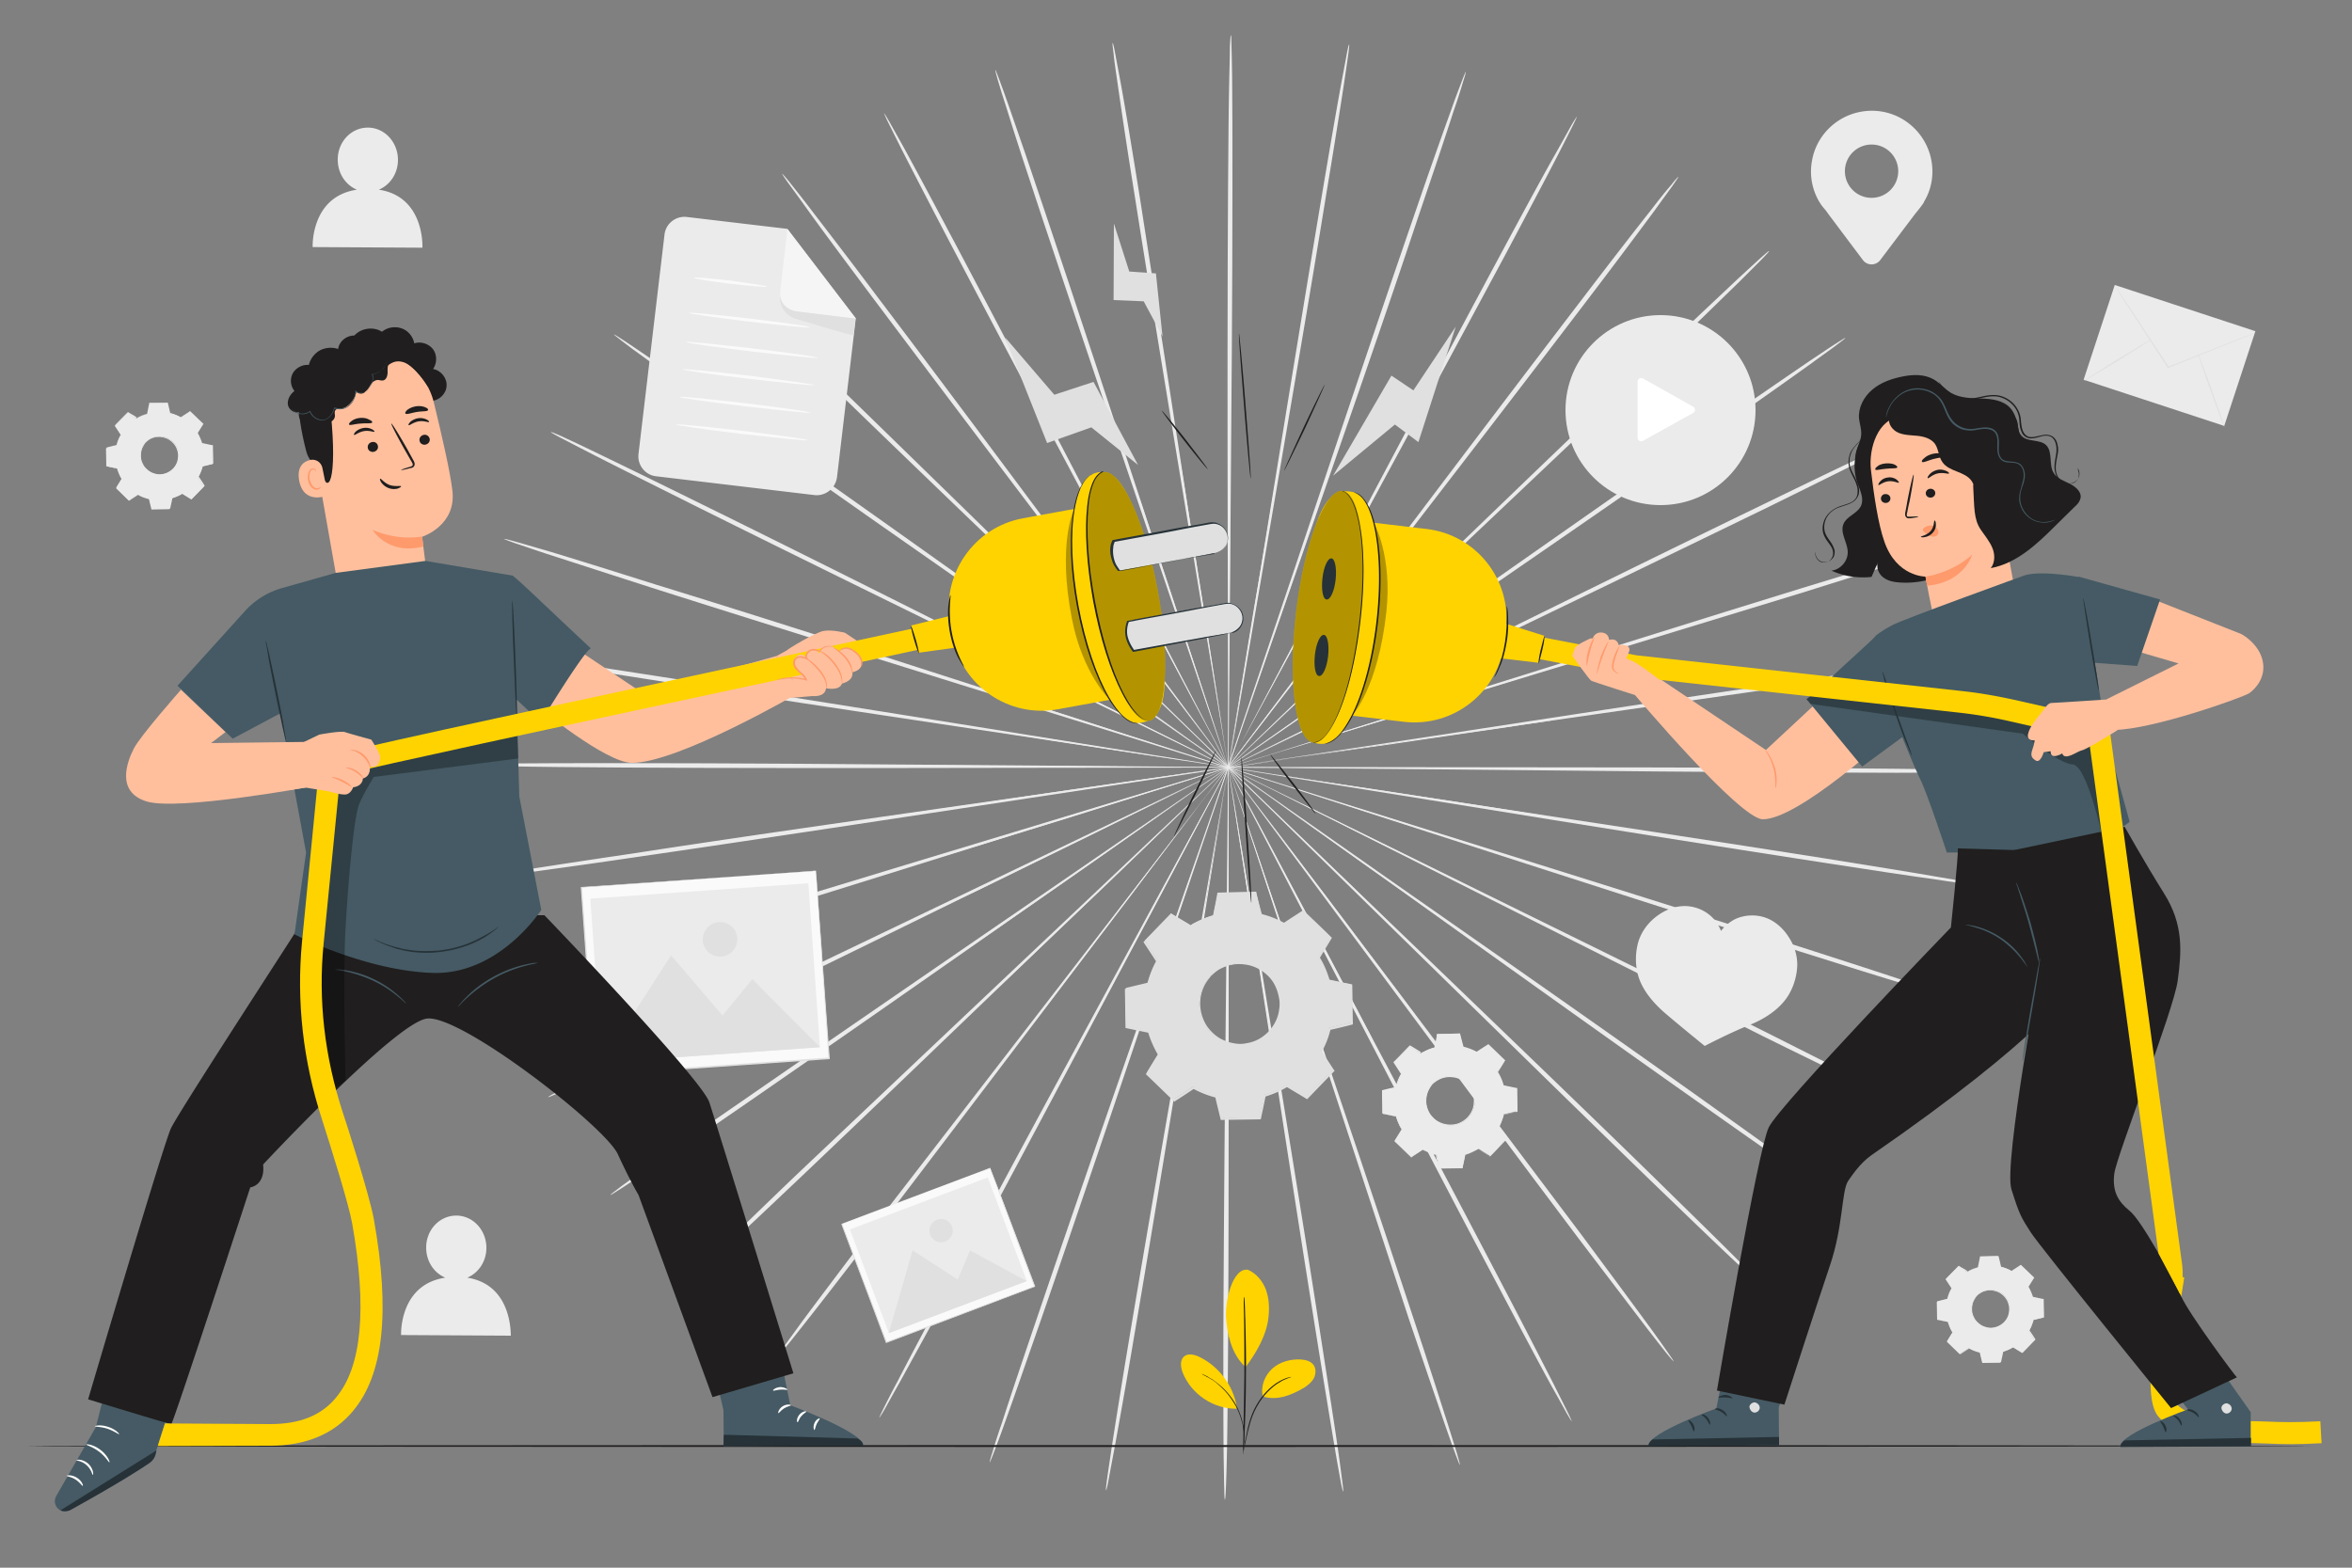 <svg width="555" height="370" fill="none" xmlns="http://www.w3.org/2000/svg"><rect width="100%" height="100%" fill="#808080" stroke="none"/><path d="M341.065 181.596c-35.52-.296-67.636-.592-90.946-.814-11.618-.074-21.016-.074-27.528-.148h-10.064s.222 0 .666.074c.444 0 1.11 0 1.924.074 1.702 0 4.292.074 7.474.074 6.512 0 15.91.074 27.528.148 23.31 0 55.426 0 90.946.074 35.52 0 67.636.074 90.872.222 11.618.074 21.016.222 27.528.296 3.256.074 5.772.148 7.474.222 1.702.074 2.59.148 2.59.222 0 .074-.888.148-2.59.148-1.702.074-4.218.074-7.474.148-6.512.074-15.91.074-27.528 0-23.236-.074-55.426-.37-90.872-.74z" fill="#EBEBEB"/><path d="M340.325 189.292c-35.002-5.624-66.674-10.73-89.688-14.43-11.47-1.776-20.72-3.256-27.232-4.218-3.182-.444-5.698-.814-7.4-1.11-.814-.148-1.48-.222-1.924-.296-.444-.074-.666-.074-.666-.074s.222.074.666.148c.444.074 1.11.222 1.924.37 1.702.296 4.218.666 7.4 1.184 6.438 1.036 15.762 2.442 27.232 4.292 23.014 3.478 54.76 8.288 89.836 13.616 35.076 5.328 66.822 10.138 89.762 13.764 11.47 1.85 20.794 3.33 27.158 4.44 3.182.518 5.698.962 7.4 1.332 1.702.296 2.59.518 2.516.592 0 .074-.888 0-2.59-.222s-4.218-.518-7.4-1.036c-6.438-.888-15.762-2.294-27.232-4.07-23.014-3.552-54.76-8.584-89.762-14.282z" fill="#EBEBEB"/><path d="M338.401 196.84c-33.67-10.878-64.084-20.72-86.21-27.824-11.026-3.478-19.98-6.364-26.196-8.288-3.108-.962-5.476-1.702-7.104-2.22-.814-.222-1.406-.444-1.85-.518-.444-.148-.666-.148-.666-.148s.222.074.592.222c.444.148 1.036.37 1.85.592 1.628.518 3.996 1.332 7.104 2.294 6.216 1.998 15.096 4.81 26.122 8.288 22.126 6.956 52.688 16.502 86.432 27.084 33.744 10.508 64.306 20.128 86.358 27.158 11.026 3.552 19.98 6.438 26.122 8.51 3.108 1.036 5.476 1.85 7.03 2.442 1.628.592 2.442.888 2.442.962 0 .074-.888-.148-2.516-.592-1.628-.444-4.07-1.184-7.178-2.146-6.216-1.85-15.17-4.662-26.196-8.14-22.052-7.03-52.54-16.798-86.136-27.676z" fill="#EBEBEB"/><path d="M335.219 203.944c-31.45-15.836-59.94-30.118-80.586-40.478-10.286-5.106-18.648-9.25-24.494-12.136-2.886-1.406-5.106-2.516-6.66-3.256-.74-.37-1.332-.666-1.776-.814-.37-.148-.592-.296-.592-.222 0 0 .222.148.592.296.37.222.962.518 1.702.888 1.554.814 3.774 1.924 6.66 3.33 5.772 2.886 14.134 7.03 24.494 12.21 20.72 10.212 49.358 24.272 80.956 39.812 31.598 15.54 60.236 29.6 80.882 39.886 10.286 5.18 18.648 9.398 24.42 12.358a266.678 266.678 0 0 1 6.586 3.478c1.48.814 2.294 1.258 2.22 1.332 0 .074-.888-.296-2.442-.962-1.554-.74-3.848-1.776-6.734-3.182a2974.502 2974.502 0 0 1-24.568-11.988c-20.72-10.434-49.21-24.716-80.66-40.552z" fill="#EBEBEB"/><path d="M331.002 210.456c-28.49-20.35-54.316-38.776-72.964-52.096-9.324-6.586-16.946-11.988-22.2-15.688-2.59-1.85-4.662-3.256-6.068-4.218-.666-.444-1.184-.814-1.628-1.11-.37-.222-.518-.37-.592-.37 0 0 .148.148.518.444.37.296.888.666 1.554 1.11 1.406 1.036 3.404 2.442 5.994 4.292 5.254 3.7 12.802 9.102 22.2 15.688 18.796 13.172 44.77 31.376 73.482 51.504 28.712 20.054 54.686 38.258 73.334 51.578 9.324 6.66 16.872 12.062 22.052 15.836a637.74 637.74 0 0 0 5.92 4.366c1.332 1.036 1.998 1.554 1.998 1.628-.074.074-.814-.444-2.22-1.332-1.406-.962-3.478-2.294-6.142-4.144-5.328-3.626-12.95-8.954-22.274-15.54-18.722-13.172-44.548-31.598-72.964-51.948z" fill="#EBEBEB"/><path d="M325.674 216.302a70134.335 70134.335 0 0 1-63.64-62.382c-8.14-7.918-14.8-14.356-19.388-18.796a569.56 569.56 0 0 0-5.328-5.106c-.592-.592-1.036-.962-1.406-1.332-.296-.296-.518-.444-.518-.444l.444.444 1.332 1.332a426.2 426.2 0 0 0 5.254 5.18c4.588 4.44 11.174 10.878 19.388 18.796 16.428 15.836 39.146 37.666 64.232 61.864 25.086 24.124 47.804 45.954 64.158 61.938 8.14 7.992 14.726 14.43 19.24 18.944 2.22 2.22 3.996 3.996 5.18 5.254 1.184 1.184 1.776 1.85 1.702 1.924-.074.074-.74-.518-1.998-1.628-1.258-1.11-3.034-2.812-5.402-5.032-4.662-4.366-11.322-10.804-19.536-18.722-16.354-15.836-38.85-37.888-63.714-62.234z" fill="#EBEBEB"/><path d="M319.531 221.26c-20.646-27.824-39.294-52.91-52.836-71.188-6.808-9.028-12.284-16.428-16.132-21.46-1.924-2.516-3.404-4.44-4.44-5.846-.518-.666-.888-1.11-1.184-1.48-.296-.37-.444-.518-.444-.518s.074.222.37.518c.296.37.666.888 1.11 1.554 1.036 1.332 2.442 3.33 4.366 5.846 3.848 5.106 9.324 12.432 16.132 21.534 13.69 18.13 32.56 43.068 53.502 70.67 20.868 27.602 39.738 52.614 53.354 70.744 6.808 9.102 12.21 16.502 15.984 21.608 1.85 2.59 3.33 4.588 4.218 5.92.962 1.332 1.406 2.072 1.406 2.146-.074 0-.666-.666-1.702-1.924-1.036-1.332-2.59-3.256-4.514-5.772-3.848-5.032-9.398-12.358-16.28-21.386-13.616-18.056-32.338-43.216-52.91-70.966z" fill="#EBEBEB"/><path d="M312.649 225.182c-15.836-30.562-30.192-58.164-40.552-78.218-5.254-9.99-9.472-18.056-12.432-23.68-1.48-2.738-2.664-4.884-3.404-6.438a23.65 23.65 0 0 0-.888-1.628c-.222-.37-.296-.592-.37-.518 0 0 .074.222.296.592.222.37.444.962.814 1.702.74 1.48 1.924 3.7 3.33 6.438 2.96 5.624 7.178 13.69 12.432 23.68 10.582 19.98 25.16 47.434 41.292 77.848s30.71 57.942 41.144 77.922c5.254 9.99 9.398 18.13 12.284 23.754l3.256 6.512c.74 1.48 1.036 2.294 1.036 2.294-.074 0-.518-.74-1.332-2.146a523.5 523.5 0 0 0-3.552-6.364c-3.034-5.55-7.326-13.616-12.58-23.606-10.582-19.906-24.938-47.582-40.774-78.144z" fill="#EBEBEB"/><path d="M305.175 228.068c-10.656-32.56-20.276-62.012-27.306-83.398-3.552-10.656-6.438-19.24-8.362-25.234-1.036-2.96-1.776-5.254-2.368-6.808-.296-.74-.444-1.332-.666-1.776-.148-.37-.222-.592-.222-.592s.074.222.148.592c.148.444.296 1.036.592 1.776.518 1.628 1.258 3.922 2.22 6.882 1.998 5.994 4.81 14.578 8.362 25.234 7.178 21.312 17.094 50.69 28.046 83.176 10.952 32.412 20.868 61.864 27.898 83.176 3.552 10.656 6.29 19.314 8.214 25.308.962 2.96 1.628 5.328 2.146 6.882.444 1.554.666 2.442.592 2.442-.074 0-.37-.814-.962-2.368-.592-1.554-1.406-3.848-2.442-6.808-2.072-5.92-4.958-14.504-8.584-25.16-7.03-21.312-16.65-50.764-27.306-83.324z" fill="#EBEBEB"/><path d="M297.331 229.844c-5.18-33.744-9.916-64.306-13.32-86.506a4385.763 4385.763 0 0 1-4.144-26.196c-.518-3.108-.888-5.476-1.184-7.104-.148-.814-.222-1.406-.296-1.85-.074-.444-.148-.592-.148-.592s0 .222.074.666c.074.444.148 1.036.222 1.85.222 1.628.592 4.07 1.036 7.104.962 6.216 2.368 15.17 4.144 26.196 3.626 22.126 8.584 52.614 14.134 86.358 5.55 33.67 10.508 64.232 13.912 86.358 1.702 11.026 3.108 19.98 3.996 26.196.444 3.108.74 5.476.962 7.178.222 1.628.296 2.516.222 2.516-.074 0-.296-.814-.592-2.442-.296-1.628-.74-3.996-1.258-7.104a3224.81 3224.81 0 0 1-4.292-26.196c-3.552-22.126-8.288-52.688-13.468-86.432z" fill="#EBEBEB"/><path d="M289.34 230.362c.296-34.114.592-65.046.814-87.394.074-11.174.074-20.202.148-26.492v-9.694s0 .222-.074.666c0 .444 0 1.036-.074 1.85 0 1.702-.074 4.07-.074 7.178 0 6.29-.074 15.318-.148 26.492v87.394c0 34.114 0 65.046-.148 87.394-.074 11.174-.148 20.202-.296 26.492a366.79 366.79 0 0 1-.222 7.178c-.074 1.628-.148 2.516-.222 2.516-.074 0-.148-.888-.148-2.516-.074-1.628-.074-4.07-.148-7.178-.074-6.29-.074-15.318-.074-26.492.074-22.422.296-53.28.666-87.394z" fill="#EBEBEB"/><path d="M281.347 229.696c5.846-33.67 11.1-64.158 14.948-86.21 1.85-11.026 3.33-19.98 4.366-26.122.518-3.108.888-5.476 1.11-7.104.148-.814.222-1.406.296-1.85.074-.444.074-.666.074-.666s-.074.222-.148.592c-.074.444-.222 1.036-.37 1.85-.296 1.628-.74 4.07-1.258 7.104a3305.574 3305.574 0 0 1-4.44 26.122c-3.626 22.126-8.584 52.614-14.134 86.358-5.476 33.67-10.508 64.232-14.282 86.284-1.85 11.026-3.478 19.98-4.588 26.122a934.2 934.2 0 0 0-1.332 7.104c-.296 1.628-.518 2.442-.592 2.442-.074 0 0-.888.222-2.516.222-1.628.592-4.07 1.036-7.104.962-6.216 2.368-15.096 4.218-26.196 3.7-22.126 8.954-52.614 14.874-86.21z" fill="#EBEBEB"/><path d="M273.503 227.772c11.248-32.338 21.46-61.642 28.86-82.88a9871.326 9871.326 0 0 1 8.658-25.16c.962-2.96 1.776-5.254 2.294-6.882.222-.74.444-1.332.592-1.776.148-.37.148-.592.148-.592s-.074.222-.222.592c-.148.444-.37 1.036-.666 1.776-.592 1.554-1.332 3.848-2.368 6.808a9871.326 9871.326 0 0 0-8.658 25.16 29146.23 29146.23 0 0 1-28.12 83.102c-10.952 32.486-20.868 61.864-28.194 83.028-3.7 10.582-6.66 19.166-8.806 25.086-1.036 2.96-1.924 5.254-2.516 6.808-.592 1.554-.962 2.368-.962 2.294-.074 0 .148-.888.666-2.442.444-1.554 1.184-3.922 2.22-6.882 1.924-5.994 4.81-14.578 8.436-25.234 7.178-21.164 17.316-50.468 28.638-82.806z" fill="#EBEBEB"/><path d="M266.104 224.738a62882.147 62882.147 0 0 1 42.106-77.478c5.328-9.916 9.62-17.982 12.654-23.532 1.48-2.738 2.59-4.958 3.404-6.438.37-.74.666-1.258.888-1.702.222-.37.296-.592.296-.592s-.148.148-.37.518-.518.962-.962 1.628c-.814 1.48-1.998 3.626-3.478 6.364-3.034 5.55-7.326 13.616-12.654 23.532-10.582 19.906-25.234 47.434-41.366 77.848a23617.53 23617.53 0 0 1-41.44 77.774c-5.328 9.916-9.768 17.908-12.802 23.458a523.5 523.5 0 0 0-3.552 6.364c-.814 1.406-1.332 2.146-1.332 2.146-.074 0 .296-.814 1.036-2.294s1.85-3.7 3.33-6.438c2.886-5.624 7.178-13.69 12.506-23.606 10.434-19.906 25.308-47.286 41.736-77.552z" fill="#EBEBEB"/><path d="M259.295 220.668c21.164-27.38 40.33-52.244 54.168-70.226 6.882-9.028 12.432-16.28 16.28-21.386a277.901 277.901 0 0 0 4.366-5.846c.518-.666.888-1.184 1.11-1.554.222-.37.37-.518.37-.518s-.148.148-.444.518c-.296.37-.666.814-1.184 1.48-1.036 1.332-2.516 3.256-4.514 5.772-3.848 5.032-9.472 12.358-16.354 21.312-13.69 18.13-32.634 43.068-53.502 70.67a23146.373 23146.373 0 0 1-53.576 70.596c-6.882 9.028-12.506 16.28-16.428 21.238-1.998 2.516-3.478 4.44-4.588 5.698-1.036 1.258-1.628 1.924-1.702 1.924-.074 0 .444-.74 1.406-2.146.962-1.332 2.442-3.33 4.292-5.92 3.774-5.106 9.324-12.432 16.132-21.46 13.912-17.982 33.004-42.772 54.168-70.152z" fill="#EBEBEB"/><path d="M253.227 215.562c25.308-23.902 48.248-45.584 64.898-61.272 8.214-7.844 14.948-14.208 19.536-18.648 2.294-2.22 4.07-3.922 5.254-5.106l1.332-1.332.444-.444s-.148.148-.518.444c-.37.296-.814.74-1.406 1.258-1.258 1.184-3.034 2.886-5.328 5.032-4.662 4.44-11.322 10.804-19.61 18.648-16.502 15.836-39.146 37.666-64.306 61.79-25.086 24.124-47.804 45.954-64.38 61.716-8.288 7.844-15.022 14.208-19.684 18.5-2.368 2.146-4.144 3.848-5.402 4.958-1.258 1.11-1.924 1.702-1.998 1.628-.074-.074.518-.666 1.702-1.924l5.18-5.18c4.588-4.44 11.174-10.878 19.462-18.796a91371.326 91371.326 0 0 1 64.824-61.272z" fill="#EBEBEB"/><path d="M248.121 209.642c28.86-19.832 55.056-37.814 74-50.838 9.398-6.512 17.02-11.84 22.348-15.466 2.59-1.85 4.662-3.256 6.068-4.292.666-.518 1.184-.888 1.554-1.11.37-.222.518-.37.518-.37s-.222.074-.592.37c-.37.222-.888.592-1.628 1.036a620.258 620.258 0 0 1-6.142 4.144c-5.328 3.7-12.95 8.954-22.348 15.466-18.796 13.172-44.77 31.376-73.482 51.43-28.638 20.128-54.686 38.258-73.556 51.282-9.472 6.512-17.094 11.766-22.422 15.318-2.664 1.776-4.736 3.182-6.142 4.07-1.406.888-2.22 1.406-2.22 1.332-.074-.074.666-.592 1.998-1.628 1.332-1.036 3.404-2.442 5.994-4.366 5.254-3.7 12.802-9.102 22.274-15.614 18.722-12.95 44.844-30.932 73.778-50.764z" fill="#EBEBEB"/><path d="M243.978 203.056c31.746-15.244 60.532-29.082 81.326-39.072 10.36-5.032 18.796-9.102 24.568-11.988 2.886-1.406 5.106-2.516 6.66-3.33.74-.37 1.332-.666 1.702-.888.37-.222.592-.296.592-.296s-.222.074-.592.222c-.444.222-1.036.444-1.776.814-1.554.74-3.848 1.85-6.734 3.182-5.846 2.812-14.208 6.882-24.568 11.914-20.72 10.286-49.358 24.346-80.956 39.886-31.598 15.54-60.236 29.6-81.03 39.59a1947.946 1947.946 0 0 1-24.642 11.766c-2.96 1.406-5.18 2.442-6.734 3.108-1.554.666-2.368 1.036-2.442.962 0-.074.74-.518 2.22-1.258 1.48-.814 3.7-1.924 6.586-3.404 5.772-2.886 14.134-7.03 24.494-12.136 20.794-10.064 49.58-23.828 81.326-39.072z" fill="#EBEBEB"/><path d="M240.943 195.878c33.892-10.286 64.528-19.536 86.728-26.27 11.1-3.404 20.054-6.142 26.27-8.066 3.108-.962 5.476-1.702 7.104-2.22.814-.296 1.406-.444 1.85-.592.444-.148.592-.222.592-.222s-.222.074-.666.148c-.444.148-1.036.296-1.85.518-1.628.518-4.07 1.184-7.178 2.146-6.216 1.924-15.17 4.662-26.27 8.066-22.126 6.956-52.688 16.502-86.432 27.01-33.744 10.582-64.306 20.128-86.506 26.862-11.1 3.404-20.054 6.068-26.27 7.918-3.108.888-5.55 1.628-7.178 2.072-1.628.444-2.516.666-2.516.592 0-.074.814-.37 2.442-.962 1.628-.592 3.996-1.332 7.104-2.368 6.142-1.998 15.096-4.81 26.196-8.214 22.126-6.882 52.762-16.206 86.58-26.418z" fill="#EBEBEB"/><path d="M239.168 188.33c35.15-5.032 66.896-9.546 89.91-12.802 11.47-1.702 20.794-3.034 27.232-3.996a249.23 249.23 0 0 1 7.4-1.11c.814-.148 1.48-.222 1.924-.296.444-.074.666-.148.666-.148s-.222 0-.666.074c-.444.074-1.11.148-1.924.222-1.702.222-4.218.592-7.4 1.036-6.438.962-15.762 2.294-27.232 3.996-23.014 3.478-54.76 8.288-89.836 13.616-35.076 5.328-66.822 10.138-89.836 13.468-11.47 1.702-20.794 2.96-27.232 3.848-3.256.444-5.698.74-7.4.962-1.702.222-2.59.296-2.59.222 0-.074.888-.222 2.59-.592 1.702-.296 4.144-.74 7.4-1.258 6.438-1.036 15.688-2.442 27.232-4.144 22.866-3.552 54.612-8.066 89.762-13.098z" fill="#EBEBEB"/><path d="M238.575 180.634c35.52.296 67.636.518 90.946.74 11.618.074 21.016.074 27.528.074h10.064s-.222 0-.666-.074c-.444 0-1.11 0-1.924-.074-1.702 0-4.292-.074-7.474-.074-6.512 0-15.91-.074-27.528-.074-23.31 0-55.426 0-90.946.074-35.52.074-67.636.074-90.872-.074-11.618-.074-21.016-.148-27.528-.296-3.256-.074-5.772-.148-7.474-.148-1.702-.074-2.59-.148-2.59-.222 0-.074.888-.148 2.59-.148 1.702-.074 4.218-.074 7.474-.148 6.512-.074 15.91-.074 27.528-.074 23.31 0 55.426.222 90.872.518z" fill="#EBEBEB"/><path d="M239.315 172.938a35677.221 35677.221 0 0 0 89.688 14.282c11.47 1.776 20.72 3.182 27.232 4.218 3.182.444 5.698.814 7.4 1.11.814.148 1.48.222 1.924.296.444.074.666.074.666.074s-.222-.074-.666-.148c-.444-.074-1.11-.222-1.924-.37-1.702-.296-4.218-.666-7.4-1.184-6.438-1.036-15.762-2.442-27.232-4.218-23.014-3.478-54.76-8.214-89.836-13.542-35.076-5.254-66.822-10.064-89.762-13.69-11.47-1.776-20.794-3.33-27.158-4.366-3.182-.518-5.698-.962-7.4-1.332-1.702-.296-2.59-.518-2.516-.592 0-.074.888 0 2.59.222s4.218.518 7.4.962c6.438.888 15.762 2.294 27.232 4.07 23.014 3.552 54.76 8.584 89.762 14.208z" fill="#EBEBEB"/><path d="M241.239 165.464c33.67 10.804 64.158 20.646 86.21 27.75 11.026 3.478 19.98 6.29 26.196 8.288 3.108.962 5.476 1.702 7.104 2.22.814.222 1.406.444 1.85.518.444.148.666.148.666.148s-.222-.074-.592-.222c-.444-.148-1.036-.37-1.85-.592-1.628-.518-3.996-1.332-7.104-2.294-6.216-1.998-15.17-4.81-26.196-8.288-22.126-6.882-52.688-16.428-86.506-26.936-33.744-10.508-64.306-20.054-86.432-27.084a11120.86 11120.86 0 0 1-26.122-8.436c-3.108-1.036-5.476-1.85-7.03-2.368-1.628-.592-2.442-.888-2.442-.962 0-.074.888.148 2.516.592 1.628.444 4.07 1.184 7.178 2.072 6.216 1.85 15.17 4.662 26.196 8.14 22.2 6.808 52.688 16.576 86.358 27.454z" fill="#EBEBEB"/><path d="M244.421 158.36c31.45 15.762 59.94 30.044 80.66 40.404 10.36 5.106 18.722 9.25 24.494 12.136 2.886 1.406 5.106 2.516 6.66 3.256.74.37 1.332.666 1.776.814.37.148.592.296.592.222 0 0-.222-.148-.592-.296-.444-.222-.962-.518-1.702-.888-1.554-.814-3.774-1.924-6.66-3.33a5122.144 5122.144 0 0 0-24.494-12.136c-20.72-10.138-49.358-24.198-81.03-39.738-31.598-15.466-60.236-29.526-80.882-39.812-10.36-5.18-18.648-9.324-24.42-12.284-2.886-1.48-5.106-2.664-6.586-3.404-1.48-.814-2.294-1.258-2.22-1.332 0-.074.888.296 2.442.962 1.554.74 3.848 1.776 6.734 3.182a2974.502 2974.502 0 0 1 24.568 11.988c20.646 10.138 49.21 24.42 80.66 40.256z" fill="#EBEBEB"/><path d="M248.64 151.774c28.564 20.35 54.316 38.702 73.038 52.022 9.398 6.586 16.946 11.914 22.2 15.688 2.59 1.85 4.662 3.256 6.068 4.218.666.444 1.184.814 1.628 1.11.37.222.518.37.592.37 0 0-.148-.148-.518-.444-.37-.296-.888-.666-1.554-1.11-1.406-1.036-3.404-2.442-5.994-4.292-5.254-3.7-12.876-9.102-22.2-15.688-18.87-13.172-44.844-31.302-73.556-51.356-28.712-20.054-54.686-38.184-73.408-51.504-9.398-6.66-16.946-12.062-22.126-15.836-2.59-1.85-4.588-3.33-5.92-4.366-1.332-1.036-1.998-1.554-1.998-1.628.074-.074.814.444 2.22 1.332 1.406.962 3.478 2.294 6.142 4.144 5.328 3.626 12.95 8.954 22.348 15.54 18.722 13.098 44.548 31.45 73.038 51.8z" fill="#EBEBEB"/><path d="M253.967 145.928c24.864 24.346 47.434 46.324 63.788 62.308 8.214 7.918 14.8 14.356 19.388 18.796a569.56 569.56 0 0 0 5.328 5.106c.592.592 1.036.962 1.406 1.332.296.296.518.444.518.444l-.444-.444-1.332-1.332a426.2 426.2 0 0 0-5.254-5.18c-4.588-4.44-11.248-10.878-19.388-18.796a91325.57 91325.57 0 0 1-64.306-61.79c-25.16-24.05-47.878-45.954-64.232-61.864-8.214-7.918-14.8-14.43-19.314-18.944a154.261 154.261 0 0 1-5.18-5.254c-1.184-1.184-1.776-1.85-1.702-1.924.074-.074.74.518 1.998 1.628 1.258 1.11 3.034 2.812 5.402 5.032 4.662 4.366 11.322 10.73 19.536 18.648a27457.049 27457.049 0 0 1 63.788 62.234z" fill="#EBEBEB"/><path d="M260.11 140.97c20.646 27.75 39.368 52.91 52.91 71.114 6.808 9.028 12.284 16.354 16.132 21.46a956.698 956.698 0 0 0 4.44 5.772c.518.666.888 1.11 1.184 1.48.296.37.444.518.444.518s-.074-.222-.37-.518c-.296-.37-.666-.888-1.11-1.554-1.036-1.332-2.442-3.33-4.366-5.846-3.848-5.106-9.324-12.432-16.132-21.46-13.69-18.056-32.634-43.068-53.576-70.596a14696.099 14696.099 0 0 1-53.428-70.67c-6.808-9.102-12.284-16.428-15.984-21.608-1.85-2.59-3.33-4.588-4.292-5.92-.962-1.332-1.406-2.072-1.406-2.146.074 0 .666.666 1.702 1.924 1.036 1.332 2.59 3.256 4.514 5.772 3.848 5.032 9.472 12.284 16.28 21.386 13.69 18.056 32.412 43.142 53.058 70.892z" fill="#EBEBEB"/><path d="M266.991 136.974c15.91 30.562 30.266 58.164 40.7 78.144 5.254 9.99 9.472 18.056 12.432 23.606 1.48 2.738 2.664 4.884 3.404 6.364.37.74.666 1.258.888 1.628.222.37.296.592.37.518 0 0-.074-.222-.296-.592-.222-.37-.518-.962-.814-1.702-.74-1.48-1.924-3.7-3.33-6.438-2.96-5.624-7.178-13.69-12.432-23.606a95656.394 95656.394 0 0 0-41.44-77.848c-16.206-30.34-30.784-57.868-41.292-77.848a2540.528 2540.528 0 0 1-12.284-23.68l-3.256-6.512c-.74-1.48-1.036-2.294-1.036-2.294.074 0 .518.74 1.332 2.146.814 1.48 1.998 3.552 3.552 6.364 3.034 5.55 7.326 13.616 12.58 23.532 10.656 20.128 25.086 47.73 40.922 78.218z" fill="#EBEBEB"/><path d="M274.391 134.088c10.656 32.56 20.35 62.012 27.38 83.324 3.552 10.656 6.438 19.24 8.436 25.234 1.036 2.96 1.776 5.254 2.368 6.808.296.74.518 1.332.666 1.776.148.37.222.592.222.592s-.074-.222-.148-.592c-.148-.444-.296-1.036-.592-1.776-.518-1.628-1.258-3.922-2.22-6.882-1.998-5.994-4.884-14.578-8.436-25.234-7.252-21.312-17.168-50.69-28.194-83.102-11.026-32.412-20.942-61.79-28.046-83.102-3.552-10.656-6.364-19.314-8.214-25.308-.962-2.96-1.702-5.328-2.146-6.882-.444-1.554-.666-2.442-.592-2.442.074 0 .37.814.962 2.368.592 1.554 1.406 3.848 2.442 6.808 2.072 5.92 5.032 14.504 8.584 25.16 7.178 21.312 16.872 50.764 27.528 83.25z" fill="#EBEBEB"/><path d="M282.235 132.386c5.254 33.744 9.99 64.306 13.394 86.432 1.776 11.026 3.182 19.98 4.218 26.196.518 3.034.888 5.476 1.184 7.104.148.814.222 1.406.37 1.85.074.444.148.592.148.592s0-.222-.074-.666a25.686 25.686 0 0 1-.222-1.85c-.222-1.628-.592-4.07-1.11-7.104-.962-6.216-2.442-15.17-4.144-26.196-3.626-22.126-8.658-52.614-14.208-86.358-5.55-33.67-10.582-64.232-14.06-86.358a1505.433 1505.433 0 0 1-3.996-26.196c-.444-3.108-.814-5.476-.962-7.178-.222-1.628-.296-2.516-.222-2.516.074 0 .296.814.592 2.442a934.2 934.2 0 0 0 1.332 7.104c1.11 6.142 2.59 15.096 4.366 26.122 3.478 22.274 8.214 52.836 13.394 86.58z" fill="#EBEBEB"/><path d="M290.301 131.868c-.296 34.114-.518 65.046-.74 87.394 0 11.174-.074 20.202-.074 26.492v9.028c0 .444 0 .666.074.666 0 0 0-.222.074-.666 0-.444 0-1.036.074-1.85 0-1.702.074-4.07.074-7.178 0-6.29.074-15.318.074-26.492 0-22.422-.074-53.28-.148-87.394-.074-34.114-.074-65.046.074-87.394.074-11.174.148-20.202.296-26.492.074-3.108.148-5.55.148-7.178.074-1.628.148-2.516.222-2.516.074 0 .148.888.148 2.516.074 1.628.074 4.07.148 7.178.074 6.29.074 15.318.074 26.492 0 22.348-.222 53.28-.518 87.394z" fill="#EBEBEB"/><path d="M298.293 132.534c-5.772 33.67-11.026 64.158-14.8 86.21-1.85 11.026-3.33 19.98-4.366 26.122-.518 3.108-.888 5.476-1.11 7.104-.148.814-.222 1.406-.296 1.85-.074.444-.074.666-.074.666s.074-.222.148-.592c.074-.444.222-1.036.37-1.85.296-1.628.74-4.07 1.258-7.104 1.036-6.216 2.516-15.096 4.366-26.122 3.552-22.126 8.51-52.614 13.986-86.358 5.476-33.744 10.434-64.232 14.134-86.284 1.85-11.026 3.404-19.98 4.514-26.122a934.2 934.2 0 0 0 1.332-7.104c.296-1.628.518-2.442.592-2.442.074 0 0 .888-.222 2.516-.222 1.628-.592 4.07-1.036 7.104a2054.1 2054.1 0 0 1-4.218 26.196c-3.552 22.052-8.806 52.54-14.578 86.21z" fill="#EBEBEB"/><path d="M306.063 134.384c-11.248 32.412-21.386 61.716-28.786 82.954a6519.86 6519.86 0 0 0-8.584 25.16c-.962 2.96-1.776 5.254-2.294 6.882-.222.74-.444 1.332-.592 1.776-.148.37-.148.592-.148.592s.074-.222.222-.592c.148-.444.37-1.036.666-1.776.592-1.554 1.332-3.848 2.368-6.808 2.072-5.994 4.958-14.578 8.584-25.16 7.178-21.312 17.02-50.69 27.972-83.176 10.878-32.486 20.794-61.864 28.12-83.102 3.626-10.582 6.66-19.166 8.806-25.086 1.036-2.96 1.924-5.254 2.516-6.808.592-1.554.962-2.368.962-2.294.074 0-.148.888-.666 2.442-.444 1.554-1.184 3.922-2.22 6.882-1.924 5.994-4.81 14.578-8.436 25.234-7.03 21.238-17.242 50.542-28.49 82.88z" fill="#EBEBEB"/><path d="M313.463 137.418a31389.012 31389.012 0 0 0-41.958 77.552c-5.328 9.916-9.62 17.982-12.58 23.532-1.48 2.812-2.59 4.958-3.404 6.438-.37.74-.666 1.258-.888 1.702-.222.37-.296.592-.296.592s.148-.148.37-.518.518-.962.962-1.628c.814-1.48 1.998-3.626 3.478-6.364 2.96-5.55 7.326-13.616 12.654-23.532 10.582-19.98 25.16-47.508 41.218-77.922 16.058-30.414 30.71-57.942 41.366-77.774 5.328-9.916 9.694-17.982 12.802-23.458a523.5 523.5 0 0 0 3.552-6.364c.814-1.406 1.332-2.146 1.332-2.146.074 0-.296.814-1.036 2.294s-1.85 3.7-3.256 6.438c-2.886 5.624-7.178 13.69-12.432 23.606a21286.444 21286.444 0 0 1-41.884 77.552z" fill="#EBEBEB"/><path d="M320.272 141.488c-21.09 27.454-40.256 52.244-54.094 70.3-6.882 9.028-12.432 16.28-16.28 21.386-1.924 2.516-3.33 4.514-4.366 5.846-.518.666-.888 1.184-1.11 1.554-.222.37-.37.518-.37.518s.148-.148.444-.518c.296-.37.666-.814 1.184-1.48a956.698 956.698 0 0 0 4.44-5.772c3.848-5.032 9.398-12.358 16.28-21.386 13.69-18.13 32.56-43.142 53.428-70.744 20.794-27.602 39.738-52.614 53.502-70.596 6.882-9.028 12.506-16.28 16.428-21.238 1.924-2.516 3.478-4.44 4.588-5.698 1.036-1.332 1.628-1.924 1.702-1.924.074 0-.444.74-1.406 2.146-.962 1.332-2.442 3.33-4.292 5.92a1844.926 1844.926 0 0 1-16.132 21.46c-13.69 17.982-32.782 42.846-53.946 70.226z" fill="#EBEBEB"/><path d="M326.339 146.594c-25.308 23.976-48.174 45.658-64.75 61.346-8.214 7.844-14.874 14.282-19.536 18.648-2.294 2.22-4.07 3.922-5.254 5.106l-1.332 1.332-.444.444s.148-.148.518-.444c.37-.296.814-.74 1.406-1.258 1.258-1.184 3.034-2.886 5.328-5.032 4.662-4.44 11.322-10.804 19.536-18.648 16.428-15.836 39.146-37.74 64.232-61.864 25.012-24.198 47.73-46.028 64.306-61.79 8.288-7.844 15.022-14.208 19.684-18.574 2.368-2.146 4.144-3.848 5.402-4.958 1.258-1.11 1.924-1.702 1.998-1.628.074.074-.518.666-1.702 1.924l-5.18 5.18c-4.514 4.44-11.174 10.878-19.388 18.796-16.65 15.762-39.516 37.444-64.824 61.42z" fill="#EBEBEB"/><path d="M331.519 152.44a60944.766 60944.766 0 0 1-73.926 50.912c-9.398 6.512-17.02 11.84-22.348 15.54-2.59 1.85-4.662 3.256-6.068 4.292-.666.518-1.184.888-1.554 1.11-.37.222-.518.37-.518.37s.222-.074.592-.37c.37-.222.888-.592 1.628-1.036 1.406-.962 3.478-2.368 6.068-4.144 5.328-3.7 12.95-8.954 22.348-15.54 18.796-13.172 44.77-31.45 73.408-51.578 28.638-20.128 54.612-38.332 73.482-51.43 9.472-6.512 17.094-11.766 22.422-15.392 2.664-1.776 4.736-3.182 6.142-4.07 1.407-.888 2.22-1.406 2.22-1.332.074.074-.666.592-1.998 1.628-1.332 1.036-3.404 2.442-5.994 4.366-5.254 3.774-12.802 9.102-22.2 15.688-18.722 13.172-44.844 31.154-73.704 50.986z" fill="#EBEBEB"/><path d="M335.663 159.1c-31.746 15.318-60.458 29.156-81.326 39.146-10.36 5.032-18.722 9.176-24.568 11.988-2.886 1.406-5.106 2.516-6.66 3.33-.74.37-1.332.666-1.702.888-.37.222-.592.296-.592.296s.222-.074.592-.222c.444-.222 1.036-.444 1.776-.814 1.554-.74 3.848-1.85 6.734-3.182 5.846-2.812 14.208-6.956 24.568-11.988 20.72-10.212 49.284-24.272 80.882-39.886 31.598-15.614 60.162-29.674 80.956-39.738 10.36-5.032 18.796-9.102 24.642-11.84a157.47 157.47 0 0 1 6.734-3.108c1.554-.666 2.368-1.036 2.442-.962 0 .074-.74.518-2.22 1.332-1.48.814-3.7 1.924-6.586 3.404a5122.144 5122.144 0 0 1-24.494 12.136 20251.543 20251.543 0 0 1-81.178 39.22z" fill="#EBEBEB"/><path d="M338.698 166.278c-33.818 10.286-64.454 19.61-86.654 26.344-11.026 3.404-19.98 6.216-26.196 8.14-3.108.962-5.476 1.702-7.104 2.294-.814.296-1.406.444-1.85.592-.444.148-.592.222-.592.222s.222-.074.666-.148c.444-.148 1.036-.296 1.85-.518 1.628-.518 4.07-1.258 7.178-2.146 6.216-1.924 15.17-4.662 26.27-8.066 22.126-6.956 52.688-16.576 86.432-27.158s64.306-20.202 86.432-27.01c11.1-3.404 20.054-6.142 26.27-7.918 3.108-.888 5.55-1.628 7.178-2.072 1.628-.444 2.516-.666 2.516-.592 0 .074-.814.37-2.442.962-1.628.592-3.996 1.332-7.104 2.368-6.142 1.998-15.096 4.81-26.196 8.288-22.2 6.808-52.836 16.132-86.654 26.418z" fill="#EBEBEB"/><path d="M340.474 173.752c-35.15 5.032-66.896 9.62-89.91 12.95-11.47 1.702-20.794 3.108-27.232 4.07-3.182.518-5.698.888-7.4 1.184-.814.148-1.48.222-1.924.296-.444.074-.666.148-.666.148s.222 0 .666-.074c.444-.074 1.11-.148 1.924-.222 1.702-.222 4.218-.592 7.4-1.036 6.438-.962 15.762-2.368 27.232-3.996 23.014-3.552 54.76-8.362 89.762-13.69 35.076-5.402 66.748-10.212 89.762-13.542 11.47-1.702 20.794-3.034 27.232-3.848 3.256-.444 5.698-.74 7.4-.962 1.702-.222 2.59-.296 2.59-.222 0 .074-.888.222-2.59.592-1.702.296-4.144.74-7.4 1.258a2010.954 2010.954 0 0 1-27.232 4.218c-22.718 3.256-54.464 7.844-89.614 12.876zM110.259 301.55c2.664-1.11 4.514-3.848 4.514-7.03 0-4.218-3.182-7.622-7.104-7.622s-7.104 3.33-7.104 7.548c0 3.256 1.85 5.994 4.514 7.104-10.951 1.628-10.433 13.542-10.433 13.542l25.899.148c-.074 0 .518-11.988-10.286-13.69z" fill="#EBEBEB"/><path d="M280.977 218.374a21.092 21.092 0 0 1 5.328-2.294l1.11-5.328 8.954-.148 1.258 5.254a21.11 21.11 0 0 1 5.402 2.146l4.514-2.96 6.438 6.216-2.812 4.662a21.092 21.092 0 0 1 2.294 5.328l5.328 1.11.148 8.954-5.254 1.258a21.11 21.11 0 0 1-2.146 5.402l2.96 4.514-6.216 6.438-4.662-2.812a21.092 21.092 0 0 1-5.328 2.294l-1.11 5.328-8.954.148-1.258-5.254a21.11 21.11 0 0 1-5.402-2.146l-4.514 2.96-6.438-6.216 2.812-4.662a21.092 21.092 0 0 1-2.294-5.328l-5.328-1.11-.148-8.954 5.254-1.258a21.11 21.11 0 0 1 2.146-5.402l-2.96-4.514 6.216-6.438 4.662 2.812zm4.736 11.988c-3.7 3.848-3.552 9.916.222 13.616 3.848 3.7 9.916 3.552 13.616-.222 3.7-3.848 3.552-9.916-.222-13.616-3.848-3.7-9.916-3.626-13.616.222z" fill="#E0E0E0"/><path d="M285.714 230.362s.518-.74 1.776-1.554a9.763 9.763 0 0 1 6.29-1.48 9.937 9.937 0 0 1 4.292 1.48c1.332.888 2.664 2.22 3.478 3.848.444.814.74 1.776.888 2.664.148.962.222 1.924.074 2.96-.222 1.998-1.184 3.996-2.664 5.55-1.48 1.554-3.478 2.516-5.476 2.886-.962.148-1.998.222-2.96.074-.962-.148-1.85-.37-2.738-.814-1.702-.74-3.034-1.998-3.996-3.33a8.804 8.804 0 0 1-1.628-4.218c-.37-2.812.444-5.032 1.258-6.29.74-1.258 1.406-1.776 1.406-1.776.074.074-.592.666-1.332 1.924a9.412 9.412 0 0 0-1.036 6.142 9.738 9.738 0 0 0 1.628 3.996c.962 1.258 2.22 2.442 3.848 3.108.814.37 1.702.592 2.59.74.888.148 1.85.148 2.812-.074 1.924-.296 3.7-1.258 5.106-2.738 1.406-1.48 2.294-3.33 2.516-5.254.148-.962.148-1.924-.074-2.812a10.545 10.545 0 0 0-.814-2.59c-.74-1.628-1.924-2.812-3.256-3.7a9.103 9.103 0 0 0-4.07-1.48c-2.664-.37-4.81.518-6.142 1.258-1.184.888-1.702 1.48-1.776 1.48z" fill="#E0E0E0"/><path d="M280.977 218.374s-.074-.074-.296-.148c-.222-.148-.518-.296-.888-.518-.814-.444-1.998-1.184-3.478-2.072h.074c-1.554 1.628-3.7 3.848-6.216 6.512V222a251.433 251.433 0 0 1 2.96 4.514l.074.074-.074.074c-.888 1.628-1.628 3.404-2.072 5.402v.074h-.073c-1.629.37-3.405.814-5.255 1.332l.148-.222c.074 2.812.148 5.846.148 8.954l-.148-.222c1.628.37 3.478.74 5.328 1.11h.149l.073.148c.518 1.702 1.258 3.552 2.294 5.328l.074.148-.074.148c-.888 1.406-1.85 3.034-2.812 4.662l-.074-.296c1.998 1.924 4.218 4.07 6.439 6.216h-.297c1.406-.962 2.96-1.924 4.514-2.96l.148-.074.148.074a19.54 19.54 0 0 0 5.402 2.072l.148.074.074.148c.37 1.628.814 3.478 1.258 5.254l-.295-.222c2.812-.074 5.845-.074 8.953-.148l-.296.222c.37-1.702.74-3.478 1.11-5.328v-.148l.148-.074c1.776-.518 3.627-1.258 5.255-2.294l.147-.074.148.074c1.554.962 3.108 1.85 4.662 2.812l-.37.074 6.216-6.438v.37c-.962-1.554-1.998-3.034-2.96-4.514l-.073-.148.073-.148c.962-1.702 1.629-3.552 2.147-5.328l.073-.148.148-.074c1.776-.444 3.552-.888 5.254-1.258l-.222.296c-.074-3.034-.074-6.068-.148-8.954l.222.222-5.327-1.11h-.149l-.074-.148c-.518-1.924-1.332-3.7-2.294-5.328l-.073-.148.073-.148c.962-1.554 1.924-3.108 2.812-4.588v.296c-2.294-2.22-4.366-4.292-6.438-6.216h.296a160.54 160.54 0 0 0-4.513 2.96l-.075.074-.074-.074c-1.776-1.036-3.626-1.702-5.402-2.146h-.074v-.074c-.444-1.924-.888-3.626-1.258-5.254l.148.148c-3.478.074-6.438.074-8.954.148l.149-.074c-.444 2.146-.815 3.848-1.11 5.328v.074h-.075c-1.924.518-3.256 1.184-4.07 1.554-.444.222-.74.37-.962.518-.37-.222-.444-.148-.444-.222 0 0 .074-.074.296-.222.222-.148.518-.296.962-.518.888-.444 2.22-1.11 4.07-1.628l-.074.074c.296-1.48.667-3.182 1.036-5.328v-.074h.074c2.516-.074 5.476-.148 8.954-.222h.148v.148c.37 1.628.814 3.33 1.332 5.254l-.148-.148c1.776.444 3.626 1.11 5.476 2.146h-.222c1.406-.962 2.96-1.924 4.514-2.96l.148-.074.148.148c2.072 1.998 4.218 3.996 6.438 6.216l.149.148-.075.148c-.888 1.48-1.85 3.034-2.812 4.662v-.222c1.036 1.628 1.776 3.478 2.368 5.402l-.221-.148c1.702.37 3.477.74 5.327 1.11l.223.074v.222c.073 2.886.073 5.92.147 8.954v.222l-.222.074c-1.702.444-3.478.888-5.254 1.258l.222-.222a20.576 20.576 0 0 1-2.146 5.476v-.296c.962 1.48 1.998 3.034 2.96 4.514l.148.148-.148.148-6.216 6.438-.148.148-.222-.148c-1.554-.962-3.107-1.85-4.661-2.812h.295a23.09 23.09 0 0 1-5.402 2.368l.222-.222c-.37 1.85-.74 3.626-1.11 5.328l-.074.222h-.222c-3.108.074-6.142.074-8.954.148h-.222l-.074-.222c-.444-1.85-.888-3.626-1.258-5.254l.222.222a24.12 24.12 0 0 1-5.476-2.146h.296c-1.554 1.036-3.107 2.072-4.513 2.96l-.149.148-.148-.148c-2.22-2.146-4.44-4.292-6.438-6.216l-.148-.148.074-.148a182.234 182.234 0 0 1 2.812-4.588v.222c-1.036-1.776-1.85-3.626-2.368-5.402l.148.148c-1.85-.37-3.626-.74-5.328-1.11h-.148v-.148c-.074-3.108-.073-6.142-.147-8.954v-.148h.147c1.85-.444 3.626-.888 5.254-1.258l-.148.148a24.122 24.122 0 0 1 2.147-5.476v.148a251.433 251.433 0 0 0-2.96-4.514l-.075-.074.075-.074c2.516-2.59 4.662-4.736 6.29-6.438l.073-.074h.074c1.48.888 2.59 1.628 3.404 2.146.37.222.666.444.889.592.222-.222.369-.148.369-.148z" fill="#E0E0E0"/><path d="M335.293 248.64c1.036-.592 2.072-1.11 3.182-1.406l.666-3.182 5.328-.074.74 3.182c1.11.296 2.22.666 3.256 1.258l2.738-1.776 3.848 3.7-1.702 2.738c.592 1.036 1.11 2.072 1.406 3.182l3.182.666.074 5.328-3.182.74c-.296 1.11-.666 2.22-1.258 3.256l1.776 2.738-3.7 3.848-2.738-1.702c-1.036.592-2.072 1.11-3.182 1.406l-.666 3.182-5.328.074-.74-3.182c-1.11-.296-2.22-.74-3.256-1.258l-2.738 1.776-3.848-3.7 1.702-2.738c-.592-1.036-1.11-2.072-1.406-3.182l-3.182-.666-.074-5.328 3.182-.74c.296-1.11.74-2.22 1.258-3.256l-1.776-2.738 3.7-3.848 2.738 1.702zm2.812 7.178a5.74 5.74 0 0 0 .148 8.14 5.74 5.74 0 0 0 8.14-.148 5.74 5.74 0 0 0-.148-8.14 5.74 5.74 0 0 0-8.14.148z" fill="#EBEBEB"/><path d="M338.105 255.818s.296-.444 1.036-.962 2.072-1.036 3.774-.888c.814.074 1.702.37 2.516.888.814.518 1.554 1.332 2.072 2.294.222.518.444 1.036.518 1.628.074.592.148 1.184 0 1.776-.148 1.184-.74 2.368-1.628 3.33-.888.888-2.072 1.554-3.256 1.702-.592.074-1.184.148-1.776 0a5.88 5.88 0 0 1-1.628-.444 5.296 5.296 0 0 1-2.368-1.998 5.077 5.077 0 0 1-.962-2.516c-.222-1.702.296-3.034.74-3.774.592-.74.962-1.036.962-1.036s-.37.37-.814 1.184c-.444.74-.888 2.072-.666 3.7.148.814.444 1.628.962 2.368.592.74 1.332 1.48 2.294 1.85.444.222 1.036.37 1.554.444.518.074 1.11.074 1.702 0 1.11-.148 2.22-.74 3.108-1.628.814-.888 1.406-1.998 1.48-3.108a6.552 6.552 0 0 0 0-1.702 4.282 4.282 0 0 0-.518-1.554c-.444-.962-1.184-1.702-1.924-2.22-.814-.518-1.628-.814-2.442-.888a5.54 5.54 0 0 0-3.626.74c-.74.444-1.036.814-1.11.814z" fill="#EBEBEB"/><path d="M335.293 248.64s-.074 0-.148-.074c-.148-.074-.296-.148-.518-.296-.518-.296-1.184-.666-2.072-1.258h.074c-.962.962-2.22 2.294-3.7 3.848v-.074c.518.814 1.11 1.702 1.776 2.738v.148a14.19 14.19 0 0 0-1.258 3.256v.074h-.074c-.962.222-2.072.518-3.108.814l.074-.148c0 1.702.074 3.478.074 5.328l-.074-.148c.962.222 2.072.444 3.182.666h.074v.074c.296 1.036.74 2.146 1.406 3.182l.074.074-.074.074c-.518.888-1.11 1.776-1.702 2.738v-.148c1.184 1.184 2.516 2.442 3.848 3.7h-.222c.814-.518 1.776-1.184 2.738-1.776l.074-.074.074.074c.962.518 2.072.962 3.182 1.258h.074v.074c.222.962.518 2.072.74 3.182l-.148-.148c1.702 0 3.552-.074 5.328-.074l-.148.148c.222-1.036.444-2.072.666-3.182v-.074h.074c1.036-.296 2.146-.74 3.182-1.406l.074-.074.074.074c.962.592 1.85 1.11 2.738 1.702h-.222c1.258-1.332 2.516-2.59 3.7-3.848v.222c-.592-.888-1.184-1.85-1.776-2.738l-.074-.074.074-.074c.592-1.036.962-2.072 1.258-3.182v-.074h.074c1.036-.296 2.146-.518 3.182-.74l-.148.148c0-1.85-.074-3.626-.074-5.328l.148.148a232.32 232.32 0 0 1-3.182-.666h-.074v-.074c-.296-1.11-.814-2.22-1.406-3.182l-.074-.074.074-.074c.592-.962 1.11-1.85 1.702-2.738v.148c-1.332-1.332-2.664-2.516-3.848-3.7h.148a88.151 88.151 0 0 0-2.738 1.776l-.074.074h-.074c-1.11-.592-2.146-1.036-3.256-1.258h-.074v-.074a64.299 64.299 0 0 1-.74-3.182l.074.074c-2.072 0-3.848.074-5.328.074l.074-.074c-.296 1.258-.518 2.294-.666 3.182-1.11.296-1.924.666-2.442.962-.222.148-.444.222-.592.296.074-.222 0-.222 0-.222l.148-.148c.148-.074.296-.222.592-.296.518-.296 1.332-.666 2.442-.962l-.074.074c.148-.888.37-1.924.666-3.182v-.074h.074c1.48 0 3.256-.074 5.328-.148h.074v.074c.222.962.518 1.998.814 3.108l-.074-.074c1.11.296 2.146.666 3.256 1.258h-.148a88.151 88.151 0 0 1 2.738-1.776l.074-.074.074.074c1.258 1.184 2.516 2.442 3.848 3.7l.074.074-.074.074c-.518.888-1.11 1.85-1.702 2.738v-.148c.592.962 1.11 2.072 1.406 3.256l-.148-.074c1.036.222 2.072.444 3.182.666h.148v.148c0 1.776.074 3.552.074 5.328v.148h-.148c-1.036.222-2.072.518-3.182.74l.148-.148c-.296 1.11-.74 2.22-1.258 3.256v-.148a88.151 88.151 0 0 1 1.776 2.738l.074.074-.074.074c-1.258 1.258-2.442 2.59-3.7 3.848l-.074.074-.148-.074a55.133 55.133 0 0 1-2.738-1.702h.148c-1.036.666-2.146 1.11-3.256 1.406l.148-.148a232.32 232.32 0 0 1-.666 3.182v.148h-.148c-1.85 0-3.626.074-5.328.074h-.148v-.148a64.299 64.299 0 0 1-.74-3.182l.148.148c-1.184-.296-2.294-.74-3.256-1.332h.148a88.151 88.151 0 0 0-2.738 1.776l-.074.074-.074-.074c-1.332-1.258-2.664-2.59-3.848-3.7l-.074-.074.074-.074c.592-.962 1.184-1.924 1.702-2.738v.148c-.666-1.036-1.11-2.22-1.406-3.256l.074.074c-1.11-.222-2.22-.444-3.182-.666h-.074v-.074c0-1.85-.074-3.7-.074-5.328v-.074h.074a64.299 64.299 0 0 1 3.182-.74l-.074.074c.296-1.184.74-2.294 1.332-3.256v.074c-.666-.962-1.258-1.924-1.776-2.738v-.074l.074-.074c1.554-1.554 2.812-2.886 3.774-3.848.888.518 1.554.962 2.072 1.258.222.148.37.222.518.37-.074.296 0 .296 0 .296z" fill="#EBEBEB"/><path d="M233.654 275.631l-35.037 13.214 10.55 27.973 35.037-13.214-10.55-27.973z" fill="#FAFAFA"/><path d="M233.618 275.65s-.074 0-.148.074c-.148.074-.296.074-.518.222-.444.148-1.036.444-1.924.74-1.628.666-4.07 1.554-7.178 2.738-6.142 2.294-14.874 5.624-25.234 9.546l.074-.148c3.182 8.362 6.734 17.908 10.582 27.972l-.148-.074c12.95-4.884 25.012-9.398 35.002-13.172l-.074.148c-3.182-8.436-5.772-15.392-7.622-20.35a269.113 269.113 0 0 0-2.146-5.698c-.222-.666-.444-1.184-.518-1.48-.074-.296-.148-.518-.148-.518s.074.148.222.518c.148.37.296.814.592 1.48.518 1.332 1.258 3.182 2.146 5.624 1.85 4.884 4.514 11.914 7.696 20.35v.074h-.074c-9.99 3.774-22.052 8.362-35.002 13.246l-.074.074-.074-.074c-3.774-10.138-7.4-19.684-10.508-27.972v-.074h.074c10.434-3.922 19.166-7.178 25.382-9.546 3.108-1.11 5.476-2.072 7.178-2.664.814-.296 1.48-.518 1.924-.666.222-.074.37-.148.518-.148v-.222z" fill="#E0E0E0"/><path d="M233.082 277.893l-32.544 12.274 9.219 24.442 32.543-12.274-9.218-24.442z" fill="#EBEBEB"/><path d="M209.716 314.648l5.624-19.536 10.656 6.882 2.886-6.882 13.394 7.252-32.56 12.284zm14.948-25.16c.518 1.406-.148 2.96-1.628 3.552-1.406.518-2.96-.148-3.552-1.628-.518-1.406.148-2.96 1.628-3.552 1.48-.518 3.034.222 3.552 1.628z" fill="#E0E0E0"/><path d="M192.543 205.522l-55.361 3.903 3.122 44.289 55.361-3.903-3.122-44.289z" fill="#FAFAFA"/><path d="M192.548 205.498h-.296c-.148 0-.444 0-.74.074-.666.074-1.702.148-3.034.222-2.664.222-6.438.444-11.322.814-9.694.74-23.532 1.702-39.96 2.886l.148-.148c.962 13.172 1.998 28.268 3.108 44.252l-.148-.148c20.498-1.406 39.516-2.738 55.352-3.848l-.148.148c-.888-13.32-1.702-24.346-2.22-32.116-.222-3.848-.444-6.882-.592-8.954-.074-1.036-.148-1.85-.148-2.368.074-.518 0-.814 0-.814s0 .296.074.814.074 1.332.148 2.368c.148 2.072.37 5.106.666 8.954.592 7.77 1.332 18.796 2.368 32.19v.148h-.148c-15.836 1.11-34.854 2.442-55.352 3.922h-.148v-.148c-1.11-15.984-2.146-31.08-3.108-44.252v-.148h.148c16.502-1.11 30.34-2.072 40.108-2.738 4.884-.296 8.658-.592 11.322-.74a57.313 57.313 0 0 0 2.96-.222c.296 0 .592 0 .74-.074.148-.074.222-.074.222-.074z" fill="#E0E0E0"/><path d="M190.747 208.465l-51.449 3.627 2.726 38.679 51.449-3.627-2.726-38.679z" fill="#EBEBEB"/><path d="M142.006 250.786l16.354-25.308 12.136 14.208 7.03-8.584 15.984 16.058-51.504 3.626zm31.968-29.378c.148 2.22-1.554 4.218-3.774 4.366-2.22.148-4.218-1.554-4.366-3.774-.148-2.22 1.554-4.218 3.774-4.366 2.294-.148 4.218 1.48 4.366 3.774zM237.17 79.624c.518 1.258 9.916 24.938 9.916 24.938l10.434-3.7 11.026 8.88-10.508-19.61-9.25 3.034-11.618-13.542zm25.677-26.862c0 .888-.074 18.056-.074 18.056l7.104.296 4.44 8.288-1.554-14.874-6.29-.444-3.626-11.322zm80.661 24.346c-.37 1.036-8.806 27.232-8.806 27.232l-5.55-4.144-14.578 12.062 13.764-23.606 5.18 3.478 9.99-15.022z" fill="#E0E0E0"/><path d="M424.093 227.994c.074-2.368-.666-4.81-1.998-6.808-1.258-1.998-3.108-3.7-5.254-4.514-2.294-.888-5.032-.814-7.326.222a9.654 9.654 0 0 0-3.404 2.812c-.518-1.258-1.258-2.442-2.22-3.33-1.776-1.702-4.366-2.664-6.882-2.516-2.368.148-4.588 1.184-6.438 2.664-1.85 1.48-3.33 3.552-3.996 5.846-.814 2.886-.74 6.216.37 9.028 1.184 2.96 3.478 5.55 5.846 7.622 4.07 3.478 9.472 7.844 9.472 7.844s5.624-2.96 10.582-4.958c2.96-1.184 5.92-2.96 7.992-5.402 1.998-2.294 3.108-5.476 3.256-8.51zM192.178 116.846l-37.37-4.44c-2.59-.296-4.44-2.664-4.144-5.254l6.142-51.8c.296-2.59 2.664-4.44 5.254-4.144l23.754 2.812 16.132 21.09-4.44 37.518c-.37 2.664-2.738 4.514-5.328 4.218z" fill="#EBEBEB"/><path d="M185.814 54.094l-1.702 14.578c-.296 2.368 1.406 4.588 3.848 4.884l13.986 1.702-16.132-21.164z" fill="#F5F5F5"/><path d="M184.112 69.93s-.592 3.478 3.256 5.18c.148.074.296.148.444.148 1.776.518 13.542 4.144 13.616 3.848 0-.296.444-3.922.444-3.922l-13.986-1.702s-3.478-.518-3.774-3.552z" fill="#E0E0E0"/><path d="M181.004 67.636c0 .222-3.922-.148-8.658-.666-4.81-.592-8.658-1.184-8.584-1.406 0-.222 3.922.148 8.658.666 4.736.666 8.584 1.258 8.584 1.406zm10.138 9.62c0 .222-6.438-.444-14.282-1.332-7.844-.962-14.208-1.85-14.208-2.072 0-.222 6.438.444 14.282 1.332 7.918.962 14.282 1.85 14.208 2.072zm1.776 7.178c0 .222-6.956-.518-15.54-1.48-8.584-1.036-15.54-1.998-15.466-2.22 0-.222 6.956.518 15.54 1.48 8.584 1.036 15.466 1.998 15.466 2.22zm-.814 6.438c0 .222-6.956-.518-15.54-1.48-8.584-1.036-15.54-1.998-15.466-2.22 0-.222 6.956.518 15.54 1.48 8.584 1.11 15.54 2.072 15.466 2.22zm-.74 6.512c0 .222-6.956-.518-15.54-1.48-8.584-1.036-15.54-1.998-15.466-2.22 0-.222 6.956.518 15.54 1.48 8.584 1.036 15.466 2.072 15.466 2.22zm-.74 6.512c0 .222-6.956-.518-15.54-1.48-8.584-1.036-15.54-1.998-15.466-2.22 0-.222 6.956.518 15.54 1.48 8.51 1.036 15.466 1.998 15.466 2.22z" fill="#FAFAFA"/><path d="M391.83 119.214c12.384 0 22.422-10.039 22.422-22.422 0-12.383-10.038-22.422-22.422-22.422-12.383 0-22.422 10.039-22.422 22.422 0 12.383 10.039 22.422 22.422 22.422z" fill="#EBEBEB"/><path d="M386.428 103.304V90.058c0-.666.666-1.036 1.258-.74l11.84 6.66c.592.296.592 1.184 0 1.48l-11.84 6.586c-.592.296-1.258-.074-1.258-.74z" fill="#fff"/><path d="M499.02 67.26l-7.349 22.356 33.181 10.908 7.35-22.355L499.02 67.26z" fill="#EBEBEB"/><path d="M532.282 78.44s-.148.074-.37.222c-.296.148-.666.296-1.184.518-1.036.444-2.59 1.036-4.44 1.776-3.774 1.48-8.88 3.552-14.578 5.846l-.148.074-.074-.074c-.074-.074-.148-.148-.148-.296-3.404-5.18-6.438-9.916-8.732-13.394a191.43 191.43 0 0 1-2.59-4.07 10.86 10.86 0 0 1-.666-1.11c-.148-.222-.222-.37-.222-.37s.074.148.296.37c.222.296.444.666.74 1.11.666.962 1.554 2.368 2.664 3.996 2.294 3.404 5.328 8.14 8.806 13.32.074.074.148.148.148.296l-.222-.074c5.698-2.22 10.878-4.292 14.652-5.772 1.85-.74 3.33-1.332 4.44-1.702.518-.222.888-.37 1.184-.444l.444-.222z" fill="#E0E0E0"/><path d="M491.73 89.91c-.074-.074 3.478-2.294 7.844-5.032 4.366-2.664 7.918-4.81 7.992-4.736.074.074-3.478 2.294-7.844 5.032-4.366 2.664-7.992 4.81-7.992 4.736zm26.935-6.438c.074 0 1.554 3.848 3.256 8.584 1.702 4.81 3.034 8.658 2.96 8.732-.074 0-1.554-3.848-3.256-8.584-1.702-4.81-3.034-8.658-2.96-8.732z" fill="#E0E0E0"/><path d="M455.988 40.478c0-8.806-7.992-15.836-17.094-14.06-5.772 1.11-10.36 5.772-11.322 11.544-.666 3.626.148 7.03 1.776 9.768l.074.074c.518.962 1.258 1.554 1.924 2.59l8.214 10.952a2.563 2.563 0 0 0 4.144 0l8.214-10.878s1.554-1.85 2.072-2.738v-.074a13.75 13.75 0 0 0 1.998-7.178zm-14.356 6.216a6.285 6.285 0 0 1-6.29-6.29 6.285 6.285 0 0 1 6.29-6.29 6.285 6.285 0 0 1 6.29 6.29 6.285 6.285 0 0 1-6.29 6.29zM89.391 44.77c2.664-1.11 4.514-3.848 4.514-7.03 0-4.218-3.182-7.622-7.104-7.622s-7.104 3.33-7.104 7.548c0 3.256 1.85 5.994 4.514 7.104-10.952 1.628-10.434 13.542-10.434 13.542l25.9.148c0-.074.592-12.062-10.286-13.69zM32.19 98.79c.814-.518 1.628-.814 2.516-1.11l.518-2.516 4.218-.074.592 2.442c.888.222 1.776.518 2.59 1.036l2.146-1.406 3.034 2.96-1.332 2.146c.518.814.814 1.628 1.11 2.516l2.516.518.074 4.218-2.442.592c-.222.888-.518 1.776-1.036 2.59l1.406 2.146-2.96 3.034-2.146-1.332c-.814.518-1.628.814-2.516 1.11l-.518 2.516-4.218.074-.592-2.442c-.888-.222-1.776-.518-2.59-1.036l-2.146 1.406-3.034-2.96 1.332-2.146c-.518-.814-.814-1.628-1.11-2.516l-2.516-.518-.074-4.218 2.442-.592c.222-.888.518-1.776 1.036-2.59l-1.406-2.146 2.96-3.034 2.146 1.332zm2.22 5.624c-1.702 1.776-1.702 4.662.148 6.364 1.776 1.702 4.662 1.702 6.364-.148 1.702-1.776 1.702-4.662-.148-6.364a4.47 4.47 0 0 0-6.364.148z" fill="#EBEBEB"/><path d="M34.41 104.414s.221-.296.813-.74a4.622 4.622 0 0 1 2.96-.666 4.418 4.418 0 0 1 1.998.74c.666.444 1.258 1.036 1.628 1.85.222.37.37.814.444 1.258.074.444.074.888 0 1.406-.148.962-.592 1.85-1.258 2.59A4.619 4.619 0 0 1 37 112.184c-.444-.074-.888-.148-1.258-.37-.814-.37-1.406-.962-1.85-1.554-.444-.666-.666-1.332-.814-1.998-.148-1.332.222-2.368.592-2.96.444-.666.74-.888.74-.888s-.296.296-.592.888c-.37.592-.666 1.628-.518 2.886.074.592.37 1.258.74 1.85a5.012 5.012 0 0 0 1.776 1.48c.37.148.814.296 1.184.37.444.074.888.074 1.332 0a4.58 4.58 0 0 0 2.442-1.258c.666-.666 1.11-1.554 1.184-2.442a4.024 4.024 0 0 0 0-1.332c-.074-.444-.222-.814-.37-1.184a4.522 4.522 0 0 0-1.554-1.776c-.592-.444-1.258-.592-1.924-.74-1.258-.148-2.294.222-2.886.592-.518.37-.74.666-.814.666z" fill="#EBEBEB"/><path d="M32.19 98.79s-.074 0-.148-.074-.222-.148-.444-.222c-.37-.222-.962-.518-1.628-.962h.074c-.74.814-1.702 1.776-2.886 3.034v-.074c.444.666.888 1.332 1.406 2.146v.148c-.444.74-.74 1.628-.962 2.516v.074h-.074c-.74.222-1.628.37-2.442.592l.074-.074c0 1.332.074 2.738.074 4.218l-.074-.074c.74.148 1.628.37 2.516.518h.074v.074a9.35 9.35 0 0 0 1.11 2.516v.148a54.48 54.48 0 0 0-1.332 2.146v-.148c.962.888 1.998 1.924 3.034 2.886h-.148c.666-.444 1.406-.888 2.146-1.406l.074-.074h.074c.74.444 1.628.74 2.516.962h.074v.074c.222.74.37 1.628.592 2.442l-.148-.074c1.332 0 2.738-.074 4.218-.074l-.148.074c.148-.814.37-1.628.518-2.516v-.074h.074a9.35 9.35 0 0 0 2.516-1.11l.074-.074.074.074c.74.444 1.48.888 2.146 1.332h-.148c.962-1.036 1.998-1.998 2.96-3.034v.148c-.444-.74-.962-1.406-1.406-2.146l-.074-.074.074-.074c.444-.814.814-1.628.962-2.516v-.074h.074c.814-.222 1.628-.37 2.442-.592l-.074.148c0-1.406-.074-2.812-.074-4.218l.074.148c-.814-.148-1.702-.37-2.516-.518h-.074v-.074c-.222-.888-.592-1.702-1.11-2.516v-.148c.444-.74.888-1.48 1.332-2.146v.148c-1.036-1.036-2.072-1.998-3.034-2.96h.148c-.74.518-1.48.962-2.146 1.406h-.148a12.054 12.054 0 0 0-2.516-1.036h-.074v-.074c-.222-.888-.444-1.702-.592-2.442l.074.074c-1.628 0-3.034.074-4.218.074l.074-.074c-.222.962-.37 1.776-.518 2.516-.888.222-1.554.518-1.924.74-.222.074-.37.148-.444.222-.074.148-.148.148-.148.148s.074 0 .148-.074.222-.148.444-.222c.37-.222 1.036-.518 1.924-.814.148-.666.296-1.48.518-2.516v-.074h.074c1.184 0 2.59-.074 4.218-.074h.074v.074c.222.74.37 1.554.592 2.442l-.074-.074c.814.222 1.702.518 2.59 1.036h-.074c.666-.444 1.406-.888 2.146-1.406l.074-.074.074.074c.962.888 1.998 1.924 3.034 2.886l.074.074-.074.074c-.444.74-.888 1.406-1.332 2.146v-.148c.444.74.814 1.628 1.11 2.516l-.074-.074c.814.148 1.628.37 2.516.518h.074v.074c0 1.332.074 2.738.074 4.218v.074h-.074c-.814.222-1.628.37-2.442.592l.074-.074a11.147 11.147 0 0 1-1.036 2.59v-.148c.444.666.962 1.406 1.406 2.146l.074.074-.074.074c-.962.962-1.924 1.998-2.96 3.034l-.074.074-.074-.074a54.48 54.48 0 0 1-2.146-1.332h.148a9.35 9.35 0 0 1-2.516 1.11l.074-.074c-.148.888-.37 1.702-.518 2.516v.074h-.074c-1.48 0-2.886.074-4.218.074h-.074v-.074c-.222-.888-.444-1.702-.592-2.442l.074.074a9.033 9.033 0 0 1-2.59-1.036h.148c-.74.518-1.48.962-2.146 1.406l-.074.074-.074-.074c-1.036-1.036-2.072-1.998-3.034-2.96l-.074-.074.074-.074c.444-.74.888-1.48 1.332-2.146v.148a9.35 9.35 0 0 1-1.11-2.516l.074.074c-.888-.148-1.702-.37-2.516-.518h-.074v-.074c0-1.48-.074-2.886-.074-4.218v-.074h.074c.888-.222 1.702-.444 2.442-.592l-.074.074a9.033 9.033 0 0 1 1.036-2.59v.074c-.518-.74-.962-1.48-1.406-2.146v-.148c1.184-1.258 2.22-2.22 2.96-3.034.666.444 1.258.74 1.628.962.148.148.296.222.444.296-.148.222-.074.296-.074.296zm432.011 201.428c.814-.518 1.628-.814 2.516-1.11l.518-2.516 4.218-.074.592 2.442c.888.222 1.776.518 2.59 1.036l2.146-1.406 3.034 2.96-1.332 2.146c.518.814.814 1.628 1.11 2.516l2.516.518.074 4.218-2.442.592c-.222.888-.518 1.776-1.036 2.59l1.406 2.146-2.96 3.034-2.146-1.332c-.814.518-1.628.814-2.516 1.11l-.518 2.516-4.218.074-.592-2.442c-.888-.222-1.776-.518-2.59-1.036l-2.146 1.406-3.034-2.96 1.332-2.146c-.518-.814-.814-1.628-1.11-2.516l-2.516-.518-.074-4.218 2.442-.592c.222-.888.518-1.776 1.036-2.59l-1.406-2.146 2.96-3.034 2.146 1.332zm2.294 5.624c-1.702 1.776-1.702 4.662.148 6.364 1.776 1.702 4.662 1.702 6.364-.148 1.702-1.776 1.702-4.662-.148-6.364-1.776-1.702-4.662-1.628-6.364.148z" fill="#EBEBEB"/><path d="M466.495 305.842s.222-.296.814-.74a4.622 4.622 0 0 1 2.96-.666 4.418 4.418 0 0 1 1.998.74c.666.444 1.258 1.036 1.628 1.85.222.37.37.814.444 1.258.074.444.074.888 0 1.406-.148.962-.592 1.85-1.258 2.59a4.619 4.619 0 0 1-3.996 1.332c-.444-.074-.888-.148-1.258-.37-.814-.37-1.406-.962-1.85-1.554-.444-.666-.666-1.332-.814-1.998-.148-1.332.222-2.368.592-2.96.37-.666.74-.888.74-.888s-.296.296-.592.888c-.37.592-.666 1.628-.518 2.886.074.592.37 1.258.74 1.85a5.012 5.012 0 0 0 1.776 1.48c.37.148.814.296 1.184.37.444.074.888.074 1.332 0a4.58 4.58 0 0 0 2.442-1.258c.666-.666 1.11-1.554 1.184-2.442a4.024 4.024 0 0 0 0-1.332c-.074-.444-.222-.814-.37-1.184a4.522 4.522 0 0 0-1.554-1.776c-.592-.444-1.258-.592-1.924-.74-1.258-.148-2.294.222-2.886.592-.518.37-.814.666-.814.666z" fill="#EBEBEB"/><path d="M464.202 300.218s-.074 0-.148-.074-.222-.148-.444-.222c-.37-.222-.962-.518-1.628-.962h.074c-.74.814-1.702 1.776-2.886 3.034v-.074c.444.666.888 1.332 1.406 2.146v.148c-.444.74-.74 1.628-.962 2.516v.074h-.074c-.74.222-1.628.37-2.442.592l.074-.074c0 1.332.074 2.738.074 4.218l-.074-.074c.74.148 1.628.37 2.516.518h.074v.074a9.35 9.35 0 0 0 1.11 2.516v.148a54.48 54.48 0 0 0-1.332 2.146v-.148c.962.888 1.998 1.924 3.034 2.886h-.148c.666-.444 1.406-.888 2.146-1.406l.074-.074h.074c.74.444 1.628.74 2.516.962h.074v.074c.222.74.37 1.628.592 2.442l-.148-.074c1.332 0 2.738-.074 4.218-.074l-.148.074c.148-.814.37-1.628.518-2.516v-.074h.074a9.35 9.35 0 0 0 2.516-1.11l.074-.074.074.074c.74.444 1.48.888 2.146 1.332h-.148c.962-1.036 1.998-1.998 2.96-3.034v.148c-.444-.74-.962-1.406-1.406-2.146l-.074-.074.074-.074c.444-.814.814-1.628.962-2.516v-.074h.074c.814-.222 1.628-.37 2.442-.592l-.074.148c0-1.406-.074-2.812-.074-4.218l.074.148c-.814-.148-1.702-.37-2.516-.518h-.074v-.074c-.222-.888-.592-1.702-1.11-2.516v-.148c.444-.74.888-1.48 1.332-2.146v.148c-1.036-1.036-2.072-1.998-3.034-2.96h.148c-.74.518-1.48.962-2.146 1.406h-.148a12.054 12.054 0 0 0-2.516-1.036h-.074v-.074c-.222-.888-.444-1.702-.592-2.442l.074.074c-1.628 0-3.034.074-4.218.074l.074-.074c-.222.962-.37 1.776-.518 2.516-.888.222-1.554.518-1.924.74-.222.074-.37.148-.444.222-.074.148-.148.148-.148.148s.074 0 .148-.074.222-.148.444-.222c.37-.222 1.036-.518 1.924-.814.148-.666.296-1.48.518-2.516v-.074h.074c1.184 0 2.59-.074 4.218-.074h.074v.074c.222.74.37 1.554.592 2.442h-.074c.814.222 1.702.518 2.59 1.036h-.074c.666-.444 1.406-.888 2.146-1.406l.074-.074.074.074c.962.888 1.998 1.924 3.034 2.886l.074.074-.074.074c-.444.74-.888 1.406-1.332 2.146v-.148c.444.74.814 1.628 1.11 2.516l-.074-.074c.814.148 1.628.37 2.516.518h.074v.074c0 1.332.074 2.738.074 4.218v.074h-.074c-.814.222-1.628.37-2.442.592l.074-.074a11.147 11.147 0 0 1-1.036 2.59v-.148c.444.666.962 1.406 1.406 2.146l.074.074-.074.074c-.962.962-1.924 1.998-2.96 3.034l-.074.074-.074-.074c-.74-.444-1.48-.888-2.146-1.332h.148a9.35 9.35 0 0 1-2.516 1.11l.074-.074c-.148.888-.37 1.702-.518 2.516v.074h-.074c-1.48 0-2.886.074-4.218.074h-.074v-.074c-.222-.888-.444-1.702-.592-2.442l.074.074a9.033 9.033 0 0 1-2.59-1.036h.148c-.74.518-1.48.962-2.146 1.406l-.074.074-.074-.074c-1.036-1.036-2.072-1.998-3.034-2.96l-.074-.074.074-.074c.444-.74.888-1.48 1.332-2.146v.148a9.35 9.35 0 0 1-1.11-2.516l.074.074c-.888-.148-1.702-.37-2.516-.518h-.074v-.074c0-1.48-.074-2.886-.074-4.218v-.074h.074c.888-.222 1.702-.444 2.442-.592l-.074.074a9.033 9.033 0 0 1 1.036-2.59v.074c-.518-.74-.962-1.48-1.406-2.146v-.148c1.184-1.258 2.22-2.22 2.96-3.034.666.444 1.258.74 1.628.962.148.148.296.222.444.296l-.074.222z" fill="#EBEBEB"/><path d="M545.898 341.288c0 .074-120.842.222-269.878.222s-269.878-.074-269.878-.222c0-.148 120.842-.222 269.878-.222s269.878.074 269.878.222z" fill="#201E1E"/><path d="M294.52 299.7c1.998.888 3.478 2.738 4.218 4.736.74 2.072.814 4.292.592 6.438-.444 4.218-2.886 8.436-5.402 11.766-3.552-3.108-4.366-8.436-4.588-11.174-.444-4.292 1.554-12.432 5.18-11.766zm3.478 29.896c-.592-2.368.444-4.958 2.22-6.586 1.85-1.628 4.366-2.294 6.808-2.146 1.11.074 2.368.444 2.96 1.332.592.888.518 2.072.074 3.034-.518.962-1.332 1.628-2.22 2.22-3.108 1.85-6.438 3.182-9.842 2.146z" fill="#FFD300"/><path d="M293.41 342.398s0-.296.148-.888c.074-.592.222-1.406.444-2.294.37-1.924.888-4.736 2.368-7.4 1.48-2.664 3.552-4.662 5.328-5.698.888-.518 1.628-.814 2.146-.962.296-.074.518-.148.592-.148.148 0 .222-.074.222 0s-1.258.296-2.886 1.332c-1.702 1.036-3.7 2.96-5.18 5.624-1.48 2.664-1.998 5.402-2.442 7.326-.222.962-.37 1.776-.518 2.294-.074.518-.148.814-.222.814z" fill="#201E1E"/><path d="M293.558 305.99s0 .148.074.37c0 .296.074.666.074 1.11.074.962.074 2.294.148 3.996.074 3.33.222 7.992.148 13.098 0 5.106-.148 9.768-.296 13.098a127.585 127.585 0 0 1-.222 3.996c0 .444-.074.814-.074 1.11 0 .222 0 .37-.074.37v-1.48c0-.962.074-2.294.074-3.996.074-3.33.148-7.992.222-13.098 0-5.106 0-9.768-.074-13.098 0-1.628-.074-2.96-.074-3.996v-1.11c.074-.222.074-.37.074-.37z" fill="#201E1E"/><path d="M291.856 332.112c-.814-5.032-4.218-9.62-8.806-11.84-1.184-.592-2.738-.962-3.7-.074-.962.888-.74 2.442-.296 3.7 1.998 5.106 7.252 8.658 12.728 8.584" fill="#FFD300"/><path d="M283.568 324.268s.296.074.74.296c.222.148.518.222.814.444.296.222.666.37 1.11.666.37.296.814.592 1.258.962.444.37.888.74 1.332 1.184a18.347 18.347 0 0 1 2.516 3.182 17.665 17.665 0 0 1 1.628 3.7c.148.592.296 1.184.444 1.702.148.518.148 1.036.222 1.554.074.444.074.888.074 1.258v.962c-.074.518-.074.814-.074.814-.074 0 .074-1.184-.148-3.034-.074-.444-.148-.962-.222-1.48-.074-.518-.296-1.11-.444-1.702-.37-1.184-.888-2.442-1.628-3.626-.74-1.184-1.554-2.294-2.442-3.182-.444-.444-.814-.814-1.258-1.184-.37-.37-.814-.666-1.184-.962-1.702-1.036-2.738-1.48-2.738-1.554zm1.406-213.564c-.074.074-2.59-2.96-5.55-6.734s-5.328-6.956-5.254-7.03c.074-.074 2.59 2.96 5.55 6.734 2.96 3.848 5.328 6.956 5.254 7.03zm10.137 2.22c-.074 0-.814-7.622-1.554-17.094-.74-9.472-1.332-17.094-1.184-17.094.074 0 .814 7.622 1.554 17.094.74 9.398 1.332 17.094 1.184 17.094zm7.918-1.85c-.074-.074 1.998-4.588 4.588-10.212 2.664-5.624 4.884-10.064 4.958-10.064.074.074-1.998 4.588-4.588 10.212-2.664 5.55-4.884 10.064-4.958 10.064zm-3.256 67.044c.074-.074 2.516 3.034 5.476 6.808 2.96 3.848 5.254 7.03 5.18 7.104-.074.074-2.516-3.034-5.476-6.808-2.96-3.848-5.254-7.03-5.18-7.104zm-6.807.666c.074 0 .74 7.622 1.332 17.094.666 9.472 1.11 17.168.962 17.168-.074 0-.74-7.622-1.332-17.094-.666-9.472-1.11-17.168-.962-17.168zm-6.068-1.554c.074.074-1.998 4.588-4.736 10.138-2.738 5.55-5.032 9.99-5.106 9.99-.074-.074 1.998-4.588 4.736-10.138 2.738-5.55 5.032-10.064 5.106-9.99z" fill="#201E1E"/><path d="M385.763 163.984s24.716 29.304 30.192 29.378c8.436.074 30.192-19.98 30.192-19.98s-10.138-14.652-10.286-14.208l-19.166 17.834-27.232-18.278-3.7 5.254z" fill="#FFBF9D"/><path d="M418.989 185.962c-.148 0 .148-2.146-.518-4.662s-1.998-4.218-1.924-4.292c0 0 .444.37.888 1.11.444.74 1.036 1.85 1.406 3.108.37 1.258.444 2.516.37 3.404 0 .814-.148 1.332-.222 1.332z" fill="#FF9A6C"/><path d="M528.656 149.554c.37.074 4.366 2.368 5.254 6.364.888 3.996-1.776 6.734-3.182 7.696-1.406.962-22.792 8.584-31.82 8.658l-1.776-7.252 16.946-8.436-12.654-3.7 5.846-11.766 21.386 8.436z" fill="#FFBF9D"/><path d="M440.152 102.342c-2.442 3.182-3.182 7.696-1.924 11.47.666 1.85 1.702 3.848.888 5.624-.888 1.776-3.256 2.368-4.07 4.144-.962 2.072.888 4.366.962 6.66.074 2.146-1.702 4.218-3.848 4.44a18.176 18.176 0 0 0 9.472 1.48c.518-1.184 1.036-2.442 1.628-3.626-.666 1.332.074 2.96 1.184 3.774 1.184.888 2.664 1.11 4.144 1.184 6.882.37 13.912-2.738 18.352-8.066" fill="#201E1E"/><path d="M480.26 109.668c-.888-1.332-1.998-2.442-2.738-3.848-1.554-3.034-.888-7.03-3.182-9.546-1.628-1.776-4.292-2.146-6.734-2.22-2.442-.074-4.958-.074-7.104-1.258-1.554-.888-2.664-2.368-4.218-3.256-2.22-1.258-4.884-1.184-7.4-.666-2.59.518-5.106 1.406-7.104 3.108-1.998 1.702-3.33 4.218-3.108 6.808.148 1.258.592 2.442.518 3.774-.074 1.406-.814 2.664-1.184 3.996-.666 2.886.888 6.068 3.626 7.252l23.014 17.612c3.996.444 12.358-3.552 14.504-6.882 2.22-3.404 3.256-11.544 1.11-14.874z" fill="#201E1E"/><path d="M441.484 110.926c-.592-5.18 1.702-12.136 7.03-12.58l16.873 1.11c1.628-.148 3.033.962 3.255 2.59l6.882 37.74c.148-.148.37.074.296.222-1.184 3.182-6.956 17.242-16.946 15.984-2.22-.296-1.628-7.178-2.442-9.472l-1.258-6.068c-.592-3.108-.814-4.366-.814-4.366s-6.807.074-9.693-8.214c-1.48-4.144-2.517-11.174-3.183-16.946z" fill="#FFBF9D"/><path d="M443.853 117.808c.074.592.666.962 1.258.888.592-.074 1.036-.592.962-1.184-.074-.592-.666-.962-1.258-.888-.592 0-1.036.592-.962 1.184zm10.582-1.258c.074.592.666.962 1.258.888.592-.074 1.036-.592.962-1.184-.074-.592-.666-.962-1.258-.888-.592.074-1.036.592-.962 1.184zm-11.175-2.072c.148.148 1.036-.74 2.368-.888 1.332-.148 2.368.518 2.442.296.074-.074-.148-.37-.592-.74-.444-.296-1.184-.592-1.998-.444a2.802 2.802 0 0 0-1.85.962c-.37.444-.444.74-.37.814zm11.618-1.628c.222.148 1.036-.814 2.368-1.11 1.406-.296 2.516.222 2.664 0 .074-.074-.148-.37-.666-.592-.518-.222-1.332-.444-2.146-.222-.888.222-1.48.666-1.85 1.11-.37.444-.444.74-.37.814zm-2.219 9.102c0-.074-.74-.074-1.998 0-.296 0-.592 0-.666-.148-.074-.222-.074-.518.074-.962.148-.814.296-1.628.518-2.442.666-3.478 1.11-6.364.962-6.364-.148 0-.814 2.812-1.48 6.29a77.418 77.418 0 0 1-.444 2.442c-.074.37-.148.814.074 1.184.148.222.37.37.592.37h.518c1.11-.148 1.924-.296 1.85-.37z" fill="#201E1E"/><path d="M454.36 136.086s5.92-.666 11.026-5.18c0 0-1.85 6.586-10.656 7.326l-.37-2.146zm-.518-11.322c.444-.518 1.258-.814 1.998-.74.518.074 1.036.37 1.332.814.296.444.37 1.036 0 1.406-.37.444-1.036.518-1.628.296-.592-.222-1.036-.592-1.48-.962-.148-.074-.222-.222-.296-.37-.074-.074-.074-.296.074-.444z" fill="#FF9A6C"/><path d="M456.506 122.84c-.222 0 0 1.332-.888 2.442-.962 1.11-2.368 1.258-2.368 1.406 0 .074.37.222.962.074.592-.074 1.406-.444 1.924-1.11.592-.666.74-1.48.666-1.998 0-.592-.222-.814-.296-.814zm-2.959-13.838c.222.296 1.332-.296 2.664-.666 1.406-.37 2.59-.37 2.664-.74 0-.148-.296-.37-.814-.518-.518-.148-1.332-.148-2.146.074-.814.222-1.48.592-1.924 1.036-.444.37-.592.666-.444.814zm-11.027 1.85c.296.222 1.332-.148 2.59-.222 1.258-.148 2.368 0 2.59-.296.074-.148-.074-.37-.592-.666-.444-.222-1.258-.37-2.146-.296-.888.074-1.628.37-1.998.74-.444.296-.518.592-.444.74z" fill="#201E1E"/><path d="M469.161 99.826c-1.11-.962-2.664-1.258-4.144-1.406-6.364-.74-12.802-.666-19.166.148-.444 1.48.74 2.96 2.072 3.552 1.406.592 2.96.592 4.514.74 1.48.148 3.108.592 4.07 1.776.962 1.258.888 3.108 1.85 4.44 1.554 2.294 5.328 2.146 6.882 4.44 1.184 1.702.592 4.07.814 6.142.296 2.368 1.776 4.514 3.848 5.698 1.628.888 3.626 1.11 5.476.666-1.48-7.326-2.886-14.726-4.366-22.052-.37-1.48-.74-3.108-1.85-4.144z" fill="#201E1E"/><path d="M488.548 114.256c-1.406-.74-3.108-1.258-3.922-2.59-1.258-1.924-.148-4.884-1.776-6.586-1.48-1.48-4.44-.666-5.846-2.22-1.11-1.258-.592-2.664-1.184-3.848-.592-1.184-2.664-1.776-3.922-1.332l-6.29 16.946c.296 5.032.074 7.844 1.776 10.36.962 1.406 2.072 2.738 2.738 4.292.666 1.554.666 3.552-.37 4.81 6.068-1.11 10.878-5.624 15.244-9.99 1.554-1.554 3.108-3.034 4.662-4.588.518-.444.962-.962 1.184-1.628.592-1.48-.814-2.886-2.294-3.626z" fill="#201E1E"/><path d="M484.922 122.692s-.222.148-.592.296c-.444.148-1.036.37-1.924.37-.814 0-1.924-.148-2.96-.74s-2.072-1.628-2.59-3.034a4.698 4.698 0 0 1-.37-2.294c0-.814.296-1.628.518-2.516.222-.814.518-1.702.518-2.59 0-.888-.222-1.85-.962-2.442-.74-.592-1.776-.518-2.812-.592-.518-.074-1.11-.222-1.48-.592-.444-.37-.666-.888-.814-1.406-.296-1.11-.074-2.22-.148-3.256 0-.518-.148-1.036-.37-1.48a1.94 1.94 0 0 0-1.184-.962c-1.036-.37-2.146-.222-3.256 0-1.11.222-2.22.222-3.33-.074-1.036-.296-1.998-.962-2.664-1.702-.666-.814-1.11-1.702-1.48-2.664-.37-.888-.74-1.776-1.258-2.516s-1.184-1.332-1.924-1.702c-1.48-.814-3.182-1.036-4.588-.74-1.48.222-2.664.962-3.478 1.702a7.405 7.405 0 0 0-1.85 2.368c-.74 1.48-.814 2.368-.888 2.368v-.148c0-.074.074-.296.074-.518.074-.444.296-1.036.666-1.776.37-.74.962-1.628 1.85-2.442.888-.814 2.072-1.554 3.552-1.85 1.48-.296 3.256-.074 4.81.74.74.444 1.48 1.036 2.072 1.776.518.74.962 1.702 1.332 2.59.37.888.814 1.776 1.48 2.516a5.71 5.71 0 0 0 2.516 1.628c.962.296 2.072.296 3.108.074 1.036-.148 2.294-.37 3.404 0 .592.222 1.036.592 1.332 1.11.296.518.37 1.11.444 1.702.074 1.11-.148 2.22.074 3.182.148.518.37.962.666 1.258.37.296.814.444 1.332.518.518.074 1.036.074 1.48.148.518.074 1.036.222 1.48.518.814.666 1.11 1.776 1.11 2.664 0 .962-.296 1.85-.592 2.664-.296.814-.518 1.628-.518 2.442 0 .814.074 1.554.37 2.22.518 1.332 1.48 2.368 2.442 2.96a5.512 5.512 0 0 0 2.812.74c1.702-.074 2.516-.592 2.59-.518z" fill="#455A64"/><path d="M490.176 110.408s.148.148.296.444c.148.296.296.888.148 1.554-.074.296-.296.666-.592.962-.296.296-.74.518-1.184.666-.962.222-2.22 0-3.034-.962-.444-.444-.74-1.036-.888-1.702-.148-.666-.148-1.332-.074-2.072.148-1.406.666-2.886.296-4.366-.148-.74-.518-1.48-1.184-1.85-.666-.37-1.554-.296-2.368-.074-.814.222-1.702.518-2.664.444-.444-.074-.962-.296-1.258-.592-.37-.296-.592-.74-.74-1.184-.37-.888-.37-1.85-.444-2.664a5.94 5.94 0 0 0-.74-2.368c-.814-1.406-2.22-2.442-3.7-2.886-1.48-.444-3.034-.148-4.366.148-1.406.296-2.738.518-3.922.37-1.184-.148-2.294-.518-3.108-.962-.814-.444-1.48-1.036-1.924-1.48-.962-.962-1.184-1.702-1.184-1.702.074 0 .37.666 1.258 1.628.444.444 1.11.962 1.924 1.406.814.444 1.85.814 3.034.888 1.184.148 2.442-.148 3.848-.444 1.332-.296 2.96-.592 4.514-.148 1.554.444 3.034 1.48 3.922 3.034.444.74.74 1.628.814 2.516.074.888.148 1.776.444 2.59.296.814.962 1.48 1.776 1.554.814.074 1.702-.222 2.516-.37.814-.222 1.776-.296 2.59.148.814.444 1.184 1.258 1.332 2.072.222.814.148 1.628 0 2.368s-.296 1.48-.37 2.146c-.074.666-.074 1.332.074 1.998a4.22 4.22 0 0 0 .814 1.628c.74.888 1.924 1.184 2.812.962a2.036 2.036 0 0 0 1.11-.592c.296-.296.444-.592.518-.888.148-.592.074-1.184-.074-1.48-.074-.592-.222-.74-.222-.74zm-61.864 19.906c.074 0-.148.666.444 1.554.296.444.814.888 1.554.888.74.074 1.628-.37 1.998-1.184.222-.37.296-.888.222-1.406-.074-.518-.296-.962-.592-1.406-.592-.888-1.48-1.85-1.776-3.182-.222-1.258.074-2.738.962-3.922.444-.592.962-1.036 1.628-1.48.592-.37 1.332-.666 2.072-.888.666-.222 1.406-.444 1.998-.74.592-.296 1.11-.814 1.332-1.406.222-.592.222-1.258.148-1.924a9.984 9.984 0 0 0-.592-1.776c-.518-1.11-1.184-2.146-1.406-3.33-.222-1.11-.074-2.22.296-3.182.37-.888 1.036-1.554 1.554-2.146.518-.518.962-1.036 1.258-1.48.592-.888.592-1.48.666-1.48v.074c0 .074 0 .148-.074.296-.074.296-.222.666-.518 1.11-.296.444-.74.962-1.258 1.554-.518.592-1.11 1.184-1.406 2.072-.37.888-.518 1.924-.296 2.96.222 1.11.888 2.072 1.406 3.256.296.592.518 1.184.666 1.85.148.666.148 1.406-.148 2.072a3.356 3.356 0 0 1-1.48 1.554c-.666.37-1.406.592-2.072.814-.666.222-1.406.444-1.998.814-.592.37-1.11.814-1.48 1.332-.814 1.036-1.11 2.442-.888 3.626.222 1.184 1.036 2.072 1.702 3.108.296.518.518 1.036.666 1.554.074.518 0 1.11-.222 1.554-.518.888-1.48 1.332-2.294 1.258-.814-.074-1.406-.592-1.628-1.036a2.157 2.157 0 0 1-.37-1.184c-.148 0-.074-.148-.074-.148z" fill="#201E1E"/><path d="M442.668 149.998c-.814 1.11-7.844 7.178-11.248 10.582-1.554 1.554-5.106 4.44-5.106 4.44l13.098 15.91 9.472-6.956s2.664 6.734 4.292 10.064c1.628 3.256 6.216 17.168 6.216 17.168s29.23.296 34.336-1.924c5.032-2.22 8.806-5.328 8.806-5.328l-5.698-20.498c-.74-7.844-6.068-37.222-6.068-37.222s-8.51-1.628-12.802-.518c0 0-29.304 10.582-31.45 11.84-2.812 1.48-3.848 2.442-3.848 2.442z" fill="#455A64"/><path d="M427.202 166.13l50.098 7.03s8.436 7.104 11.766 7.252c3.33.148 6.956 16.724 6.956 16.724l3.626-1.036-4.366-24.938-45.806-6.66-20.72-1.48-2.516 1.998.962 1.11z" fill="#000" opacity=".3"/><path d="M490.473 136.086l19.24 5.402-5.402 15.688-10.064-.74s-3.996-15.836-3.7-16.28c.296-.518-.074-4.07-.074-4.07z" fill="#455A64"/><path d="M444.222 158.508s.148.296.296.74c.222.592.444 1.258.74 2.146.592 1.776 1.406 4.292 2.368 7.03a369.42 369.42 0 0 0 2.516 6.956c.296.814.592 1.554.74 2.072.148.518.296.814.222.814 0 0-.148-.222-.37-.74s-.518-1.184-.888-2.072c-.74-1.776-1.628-4.218-2.59-6.956-.962-2.738-1.776-5.254-2.294-7.03-.296-.888-.444-1.628-.592-2.146-.148-.518-.222-.814-.148-.814zm47.36-17.39c.074 0 1.036 4.81 1.998 10.878 1.036 5.994 1.776 10.878 1.628 10.952-.074 0-1.036-4.81-1.998-10.878-.962-5.994-1.702-10.878-1.628-10.952z" fill="#263238"/><path d="M540.718 340.844c-2.294 0-4.144-.074-5.92-.148-2.146-.074-3.996-.148-6.068-.074-6.512.222-15.466-1.332-19.536-6.438-2.59-3.256-2.294-12.58.888-32.042.074-.592.148-1.11.222-1.48l5.106.814c-.074.37-.148.888-.222 1.48-3.7 22.496-2.59 27.084-1.924 28.046 2.516 3.182 9.546 4.662 15.244 4.44 2.294-.074 4.366 0 6.512.074 3.182.148 6.808.222 12.506-.074l.296 5.18c-2.812.148-5.106.222-7.104.222z" fill="#FFD300"/><path d="M408.185 316.498l-3.182 15.91s-15.836 5.698-15.984 8.658l30.784.074-.074-8.954 5.032-14.726-16.576-.962z" fill="#455A64"/><path d="M414.327 331.076c.592.148 1.036.814.888 1.406-.148.592-.814 1.036-1.406.888-.592-.148-1.11-.962-.962-1.554.222-.592 1.036-1.036 1.554-.74" fill="#E0E0E0"/><path d="M419.802 341.14v-1.998l-29.822.592s-.962.592-1.036 1.554l30.858-.148zm-15.096-8.584c0 .148.74.222 1.48.666.74.444 1.184 1.11 1.258 1.036.148 0-.074-.962-1.036-1.48-.814-.592-1.702-.37-1.702-.222zm-3.182 1.332c0 .148.592.37 1.11 1.036.518.592.666 1.332.814 1.332.148 0 .222-.888-.444-1.628-.592-.814-1.48-.888-1.48-.74zm-1.85 3.922c.148 0 .37-.74-.074-1.554-.37-.814-1.11-1.184-1.184-1.036-.074.148.37.592.666 1.258.37.666.444 1.332.592 1.332zm5.847-7.992c.074.148.74-.074 1.628 0 .888 0 1.554.296 1.628.148.074-.074-.592-.666-1.554-.74-1.036 0-1.776.444-1.702.592z" fill="#263238"/><path d="M508.084 322.196l8.214 10.434s-15.836 5.698-15.984 8.658l30.784.074v-8.066l-10.952-15.54-12.062 4.44z" fill="#455A64"/><path d="M525.697 331.298c.592.148 1.036.814.888 1.406-.148.592-.814 1.036-1.406.888-.592-.148-1.11-.962-.962-1.554.222-.592 1.036-1.036 1.554-.74" fill="#E0E0E0"/><path d="M531.172 341.362v-1.998l-29.822.592s-.962.592-1.036 1.554l30.858-.148zm-15.096-8.584c0 .148.74.222 1.48.666.74.444 1.184 1.11 1.258 1.036.148 0-.074-.962-1.036-1.48-.814-.592-1.702-.37-1.702-.222zm-3.256 1.332c0 .148.592.37 1.11 1.036.518.592.666 1.332.814 1.332.148 0 .222-.888-.444-1.628-.592-.814-1.48-.814-1.48-.74zm-1.776 3.922c.148 0 .37-.74-.074-1.554-.37-.814-1.109-1.184-1.183-1.036-.074.148.369.592.665 1.258.37.74.444 1.332.592 1.332z" fill="#263238"/><path d="M461.982 200.244c.222 1.184-1.628 18.648-1.628 18.648s-40.404 41.81-42.994 47.212c-2.59 5.402-12.21 62.086-12.21 62.086l15.91 3.33s7.548-23.384 10.73-32.782c3.182-9.324 2.738-17.612 4.292-19.98.592-.814 2.664-4.144 5.55-6.142 40.922-28.268 47.508-39.664 47.508-39.664l-8.88-32.19-18.278-.518z" fill="#201E1E"/><path d="M481.74 226.588s-9.028 48.1-7.104 54.094c1.85 5.92 2.294 6.66 4.588 10.212 2.294 3.552 33.078 41.44 33.078 41.44l15.54-7.252c-.296-.148-11.248-14.874-13.172-19.166-1.998-4.366-9.324-17.908-12.136-20.128-2.738-2.22-4.144-4.588-3.626-8.806.518-4.144 13.986-38.48 14.948-45.436.962-7.03 1.406-13.32-3.182-20.646-4.588-7.326-9.324-15.762-9.324-15.762l-26.344 5.55 6.734 25.9z" fill="#201E1E"/><path d="M481.444 225.922c.074 0-.74 5.55-1.924 12.358-1.184 6.808-2.146 12.284-2.294 12.284-.074 0 .74-5.55 1.924-12.358 1.184-6.808 2.22-12.284 2.294-12.284z" fill="#455A64"/><path d="M481.149 227.254s-.074-.296-.222-.74c-.148-.592-.296-1.258-.518-2.072-.444-1.776-1.036-4.144-1.776-6.808-.74-2.664-1.554-4.958-2.072-6.734-.296-.814-.444-1.48-.666-1.998-.148-.444-.222-.74-.222-.74s.148.222.37.74c.222.444.444 1.11.814 1.998.666 1.702 1.406 4.07 2.22 6.66.74 2.664 1.332 5.032 1.702 6.808.148.888.296 1.628.37 2.072v.814zm-2.738.962c-.074 0-.592-.888-1.628-2.146a24.722 24.722 0 0 0-4.662-4.366c-2.072-1.406-4.144-2.294-5.772-2.738-1.554-.518-2.59-.666-2.59-.74 0 0 .296 0 .74.074s1.11.148 1.924.37a19.544 19.544 0 0 1 5.92 2.738c2.072 1.406 3.7 3.108 4.662 4.514.518.666.888 1.258 1.036 1.628.296.444.37.666.37.666z" fill="#455A64"/><path d="M497.798 171.976l-.222-1.776-22.274-5.032c-4.07-.888-8.214-1.628-12.358-2.072l-76.812-8.436-32.856-6.29-.962 5.106 32.93 6.29h.074l77.034 8.436a105.56 105.56 0 0 1 11.766 1.998l18.796 4.292 16.428 121.36 5.032 9.472c.666-2.294.814-4.662.518-7.03l-17.094-126.318z" fill="#FFD300"/><path d="M375.328 150.664s-3.182 1.406-3.626 2.146c-.37.814-.666 1.998-.666 1.998s3.922 5.55 4.44 5.846c.518.296 11.544 3.774 11.544 3.774l4.736-3.848s-5.254-4.144-6.808-4.662c0 0-1.332-.444-1.184-.74.148-.148.444-.888.666-1.48.222-.518-.074-1.184-.666-1.332-.592-.148-1.332-.296-1.776 0 0 0-.222-1.924-2.294-1.332 0 0 0-1.406-1.406-1.702-1.998-.37-2.442 1.332-2.442 1.332h-.518z" fill="#FFBF9D"/><path d="M381.914 159.026s-.444-.074-.962-.518c-.296-.222-.592-.592-.592-1.11 0-.518.074-.962.222-1.48.518-2.072 1.48-3.478 1.554-3.404.074.074-.666 1.554-1.184 3.552-.148.518-.222.962-.222 1.406 0 .37.222.74.444.962.37.296.814.518.74.592zm-5.106.148c-.074 0 .148-1.85.888-4.07.74-2.146 1.776-3.774 1.85-3.7.074.074-.74 1.702-1.48 3.848-.814 2.146-1.184 3.922-1.258 3.922zm-2.368-1.998c-.074 0-.222-1.628.296-3.478.518-1.924 1.332-3.256 1.48-3.182.074.074-.592 1.48-1.036 3.33-.518 1.776-.592 3.33-.74 3.33z" fill="#FF9A6C"/><path d="M480.112 174.714s-1.924.296-1.554-1.48c.37-1.776 2.22-3.848 3.256-5.18.962-1.332 1.554-2.146 2.294-2.146s14.06-.888 14.06-.888l1.48 7.326s-7.178 4.514-8.362 4.736c-1.11.222-4.07 2.59-4.662.74 0 0-2.812 1.702-2.738-.518l-1.628.222s-.74 2.59-1.85 1.998c-1.036-.666-1.332-1.184-.814-2.664.518-1.48.518-2.146.518-2.146z" fill="#FFBF9D"/><path d="M322.196 123.136l14.356 1.702c11.766 1.332 20.202 11.988 18.796 23.754l-.37 2.96c-1.332 11.766-11.988 20.202-23.754 18.796l-14.356-1.702c-5.476-.666-9.324-5.55-8.732-11.026l3.034-25.752c.666-5.476 5.624-9.324 11.026-8.732z" fill="#FFD300"/><path d="M319.089 168.868s6.142-6.586 8.066-24.568c1.406-13.172-2.96-20.942-2.96-20.942l-1.702-.222s2.886 19.092 1.036 23.606c-1.85 4.44-5.18 22.052-5.18 22.052l.74.074z" fill="#000" opacity=".3"/><path d="M307.1 144.818c1.924-16.354 3.552-30.858 12.358-28.638 4.81 1.184 7.4 14.356 5.476 30.71-1.924 16.354-7.474 28.046-12.358 28.638-8.436.962-7.4-14.282-5.476-30.71z" fill="#FFD300"/><path d="M320.946 146.444c1.908-16.4.066-30.09-4.115-30.577-4.182-.486-9.119 12.415-11.027 28.815-1.909 16.4-.067 30.09 4.115 30.577 4.181.486 9.118-12.414 11.027-28.815z" fill="#FFD300"/><path d="M320.946 146.444c1.908-16.4.066-30.09-4.115-30.577-4.182-.486-9.119 12.415-11.027 28.815-1.909 16.4-.067 30.09 4.115 30.577 4.181.486 9.118-12.414 11.027-28.815z" fill="#000" opacity=".3"/><path d="M312.576 175.528c0-.074.962-.074 2.294-1.11 1.332-.962 2.738-2.96 4.07-5.55 2.664-5.254 4.81-13.172 5.846-22.052 1.036-8.88.74-17.094-.592-22.866-.666-2.886-1.628-5.106-2.664-6.29-1.036-1.258-2.072-1.406-1.998-1.48 0 0 .222 0 .666.222.37.148.962.518 1.48 1.184 1.11 1.258 2.146 3.478 2.812 6.364 1.406 5.772 1.702 13.986.666 22.94s-3.256 16.946-5.994 22.126c-1.332 2.59-2.886 4.514-4.218 5.55a5.383 5.383 0 0 1-1.702.888c-.444.074-.666.074-.666.074z" fill="#201E1E"/><path d="M309.912 175.232s.222 0 .666-.148c.37-.074.962-.37 1.554-.888 1.184-1.036 2.442-3.108 3.552-5.772 2.294-5.328 4.07-13.172 5.106-21.978 1.036-8.806.962-16.872-.074-22.496-.518-2.812-1.258-5.106-2.146-6.438-.444-.666-.888-1.11-1.258-1.332a3.374 3.374 0 0 0-.592-.296h.148c.074 0 .296.074.444.222.37.222.888.592 1.332 1.332.962 1.332 1.702 3.626 2.22 6.512 1.11 5.698 1.184 13.838.148 22.644s-2.886 16.65-5.254 21.978c-1.184 2.664-2.442 4.662-3.7 5.772-.592.518-1.258.814-1.628.888-.222.074-.37.074-.518.074.074-.074 0-.074 0-.074z" fill="#201E1E"/><path d="M315.166 136.826c-.296 2.664-1.258 4.81-2.146 4.662-.888-.074-1.258-2.368-.962-5.032.296-2.664 1.258-4.81 2.146-4.662.814.074 1.258 2.368.962 5.032zm-1.776 18.056c-.296 2.664-1.258 4.81-2.146 4.662-.888-.074-1.258-2.368-.962-5.032.296-2.664 1.258-4.81 2.146-4.662.814.074 1.258 2.294.962 5.032z" fill="#263238"/><path d="M353.055 155.252l10.064 1.184 1.332-6.364-9.176-2.886-2.22 8.066z" fill="#FFD300"/><path d="M363.045 156.658c-.074 0 .074-1.554.518-3.33s.814-3.256.888-3.256c.074 0-.074 1.554-.518 3.33s-.814 3.256-.888 3.256zm-7.474-13.616s.074.222.148.666c.074.444.148 1.036.148 1.85.074 1.554.074 3.774-.37 6.142-.37 2.368-1.036 4.514-1.702 5.92-.296.74-.592 1.332-.814 1.702-.222.37-.37.592-.37.592-.074 0 .37-.888.962-2.368s1.184-3.552 1.554-5.92c.37-2.368.444-4.514.444-6.068 0-1.554-.074-2.516 0-2.516z" fill="#201E1E"/><path d="M28.194 314.426l-5.55 22.348-9.398 16.354c-.666 1.184-.222 2.664.962 3.33.666.37 1.48.296 2.146-.074 4.218-2.294 19.832-10.952 20.128-12.58.37-1.924 7.4-23.162 7.4-23.162l-15.688-6.216z" fill="#455A64"/><path d="M14.282 356.458l22.644-14.134-.222.962c-.222.814-.74 1.554-1.406 1.998-1.85 1.258-7.03 4.662-18.796 11.174-.74.296-1.554.296-2.22 0z" fill="#263238"/><path d="M21.904 348.096c-.148 0-.296-1.258-1.48-2.294-1.11-1.036-2.442-1.036-2.368-1.184 0-.074.296-.148.888-.074.518.074 1.258.37 1.85.888.592.518.962 1.258 1.11 1.776.148.592.074.888 0 .888zm-2.368 2.59c-.148.074-.666-.814-1.702-1.48s-2.072-.74-2.072-.888c0-.148 1.184-.296 2.368.444s1.554 1.85 1.406 1.924zm6.29-5.55c-.148.074-.888-1.332-2.442-2.516-1.554-1.184-3.108-1.554-3.034-1.702 0-.148 1.702 0 3.33 1.258 1.702 1.258 2.294 2.886 2.146 2.96zm2.294-6.66c-.074.148-1.184-.74-2.738-1.258s-2.96-.444-2.96-.592c0-.148 1.406-.444 3.108.148 1.702.518 2.664 1.628 2.59 1.702zm1.776-6.512c-.074.074-1.11-.962-2.812-1.332-1.702-.444-3.108.074-3.108-.074 0-.074.296-.296.888-.444a5.078 5.078 0 0 1 2.368 0 5.407 5.407 0 0 1 2.072 1.036c.444.444.592.74.592.814zm-2.442-2.59s0-.296.222-.814a7.137 7.137 0 0 1 1.258-1.998c.37-.37.74-.814 1.406-.962.37-.074.814.148.962.518.148.37.148.74.074 1.11-.37 1.406-1.998 2.442-3.626 2.22-1.628-.296-2.812-1.554-3.108-2.96-.074-.37-.074-.74.222-1.11.296-.296.74-.37 1.036-.222.592.296.962.74 1.258 1.184a6.888 6.888 0 0 1 1.036 2.146c.148.518.148.888.148.888-.074 0-.296-1.258-1.48-2.812-.296-.37-.666-.814-1.11-.962-.222-.074-.444-.074-.592.148-.148.148-.148.444-.074.74.222 1.11 1.332 2.294 2.738 2.516 1.332.222 2.738-.666 3.108-1.85.074-.296.074-.592 0-.74-.074-.222-.296-.296-.518-.296-.444.074-.888.444-1.258.74-1.406 1.258-1.628 2.59-1.702 2.516z" fill="#fff"/><path d="M183.002 314.574l3.478 17.094s17.094 6.29 17.242 9.472l-32.93.148-.074-8.436-4.218-18.204 16.502-.074z" fill="#455A64"/><path d="M170.718 341.288l.074-2.664 31.524.888s1.48.666 1.332 1.702l-32.93.074z" fill="#263238"/><path d="M186.628 331.668c0 .148-.814.222-1.628.74s-1.184 1.184-1.332 1.11c-.148 0 .074-1.036 1.036-1.628.962-.592 1.924-.37 1.924-.222zm3.626 1.48c.074.148-.666.444-1.184 1.11-.592.666-.666 1.406-.888 1.406-.148 0-.296-.888.444-1.776.666-.814 1.628-.888 1.628-.74zm1.924 4.366c-.148 0-.37-.74 0-1.628.37-.888 1.184-1.258 1.258-1.11.074.148-.37.592-.74 1.332-.296.666-.37 1.332-.518 1.406zm-6.364-9.546c-.074.148-.814-.074-1.702 0s-1.628.37-1.702.222c-.074-.148.592-.74 1.702-.814 1.036 0 1.776.518 1.702.592z" fill="#fff"/><path d="M127.058 166.944s15.836 13.024 21.978 13.098c10.878.148 39.812-16.724 39.812-16.724l-5.55-8.51-31.598 8.806-22.2-14.8-2.442 18.13z" fill="#FFBF9D"/><path d="M79.92 81.77c.518-1.554 2.072-2.59 3.7-2.59 1.628-1.776 4.514-2.146 6.512-.888 1.258-1.036 3.034-1.332 4.588-.814 1.554.518 2.738 1.924 3.034 3.552 1.554-.518 3.404.074 4.44 1.406.962 1.332.962 3.256 0 4.662 1.85.296 3.33 2.146 3.182 3.996-.074 1.85-1.776 3.478-3.626 3.552l-20.498-8.584c-1.258-.888-1.85-2.738-1.332-4.292z" fill="#201E1E"/><path d="M102.416 95.164c-1.924-8.214-9.842-13.468-18.204-12.21l-.814.148c-8.806 1.924-12.136 10.508-9.99 19.24l5.92 33.522-4.884 2.96 16.65 9.694 16.428-14.43-7.178-1.554-.74-5.846s8.362-2.664 7.104-11.248c-.518-4.218-2.442-12.654-4.292-20.276z" fill="#FFBF9D"/><path d="M99.604 126.614s-5.328 1.184-11.692-1.554c0 0 3.552 6.068 11.988 3.922l-.296-2.368z" fill="#FF9A6C"/><path d="M101.38 103.526c.148.666-.296 1.258-.962 1.406-.666.148-1.332-.296-1.406-.888-.148-.666.296-1.258.962-1.406.666-.148 1.258.296 1.406.888zm-.148-3.922c-.148.148-1.184-.37-2.442-.148-1.332.222-2.146 1.036-2.368.888-.074-.074 0-.37.37-.74s1.036-.74 1.85-.888c.814-.148 1.554.074 1.998.296.518.222.666.518.592.592zm-12.062 5.624c.148.666-.296 1.258-.962 1.406-.666.148-1.332-.296-1.406-.888-.148-.666.296-1.258.962-1.406.666-.148 1.258.222 1.406.888zm-.814-3.33c-.148.148-1.184-.37-2.442-.148-1.332.222-2.146 1.036-2.368.888-.074-.074 0-.37.37-.74s1.036-.74 1.85-.888c.814-.148 1.554.074 1.998.296.444.222.666.518.592.592zm6.29 9.028c0-.074.814-.37 2.072-.74.296-.074.666-.222.666-.444.074-.222-.148-.592-.37-.962-.444-.74-.888-1.554-1.406-2.442-1.924-3.404-3.404-6.29-3.256-6.364.148-.074 1.85 2.664 3.774 6.068l1.332 2.442c.222.37.444.74.37 1.258a.969.969 0 0 1-.444.592c-.222.074-.37.148-.592.148-1.332.37-2.146.518-2.146.444zm-6.807-11.248c-.148.37-1.332.148-2.738.296-1.406.074-2.516.518-2.738.222-.074-.148.148-.518.592-.814.444-.37 1.184-.666 1.998-.74.814-.074 1.628.074 2.072.37.592.222.888.518.814.666zm13.171-2.886c-.222.37-1.332.222-2.664.444s-2.368.666-2.664.37c-.148-.148 0-.444.37-.814.444-.37 1.184-.74 2.072-.888.888-.148 1.702 0 2.22.222.518.222.74.444.666.666z" fill="#201E1E"/><path d="M101.01 91.316s-3.108-5.032-5.846-5.846c-3.404-1.036-4.218 2.59-7.326 2.22-3.108-.37-6.364-1.332-9.028 1.406-2.96 3.034-1.11 4.588-.74 8.436 1.554 15.54-.592 20.35-2.516 13.172-.222-.814-2.516-1.036-3.33-4.366-1.11-4.292-2.072-9.546-1.628-12.802.444-2.738 1.628-4.736 3.996-7.178 3.7-3.774 9.472-4.736 13.468-4.958 3.996-.148 12.284 3.182 12.95 9.916z" fill="#201E1E"/><path d="M76.072 110.408c-.296-1.332-1.554-2.146-2.886-1.85-1.554.37-3.182 1.554-2.59 4.884 1.11 5.846 6.734 3.552 6.734 3.33 0-.074-.74-3.922-1.258-6.364z" fill="#FFBF9D"/><path d="M75.628 114.848l-.222.222c-.148.074-.444.222-.74.148-.666-.074-1.332-.962-1.554-1.998-.148-.518-.074-1.036 0-1.48.074-.444.296-.814.592-.888.296-.148.518 0 .666.148.074.148.074.296.148.296 0 0 .074-.148 0-.37-.074-.074-.148-.222-.296-.296-.148-.074-.37-.074-.592-.074-.444.148-.74.592-.888 1.11-.148.518-.148 1.11-.074 1.702.222 1.184 1.036 2.146 1.924 2.22.444 0 .74-.148.888-.296.222-.296.222-.444.148-.444z" fill="#FF9A6C"/><path d="M74.444 99.086c.814.37 1.702.814 2.664.74.962-.074 1.924-.74 1.924-1.702 0-.444-.148-.888.074-1.258.296-.444.888-.37 1.332-.444 1.702-.074 3.404-2.294 3.626-3.996.518.592 1.554.666 2.072.074.592-.518.814-.814 1.184-1.48s1.036-1.332 1.85-1.332c.444 0 .888.222 1.332.074.74-.222.962-1.184.962-1.924 0-.814-.074-1.702.518-2.22.518-.444 1.332-.37 2.072-.37s1.628-.296 1.702-1.036c.074-.37-.148-.74-.444-1.036-1.11-1.258-3.256-1.628-4.736-.74-.888-1.85-2.886-3.108-4.958-2.96-2.072.074-3.922 1.554-4.662 3.478-1.406-.962-3.256-1.11-4.884-.518-1.554.592-2.812 2.072-3.182 3.7-1.48-.148-3.034.666-3.774 1.924a3.818 3.818 0 0 0 .37 4.218c-.962.74-1.702 1.924-1.554 3.182.148 1.184 1.554 2.22 2.664 1.776-.296 1.036.222 2.22 1.258 2.59.962.37 2.22-.148 2.664-1.11" fill="#201E1E"/><path d="M91.39 84.212v.37c0 .296-.074.666-.222 1.184-.222.518-.518 1.11-1.11 1.554a3.69 3.69 0 0 1-2.294 1.036l.074-.148c.296.444.296 1.11.148 1.628-.148.592-.444 1.11-.814 1.628-.148.222-.296.518-.518.74-.222.222-.518.37-.888.518-.666.222-1.406.074-1.998-.37l.222-.074c0 1.184-.444 2.442-1.406 3.33-.518.518-1.11.814-1.85.962-.666.074-1.332 0-1.924-.148l.148-.074c-.222.814-.592 1.48-1.11 1.998-.518.518-1.258.962-1.924.888-1.406-.074-2.516-1.11-2.886-2.146l.148.074c-.592.444-1.332.666-1.998.592-.592 0-1.11-.222-1.48-.444-.37-.222-.592-.444-.74-.592-.148-.148-.222-.296-.222-.296s.296.444 1.036.814c.37.148.888.37 1.48.37s1.258-.148 1.85-.592l.074-.074.074.148c.37.962 1.406 1.924 2.738 1.998.666.074 1.258-.296 1.776-.814s.814-1.184 1.036-1.924V96.2h.148c.592.148 1.258.222 1.85.148.666-.074 1.184-.37 1.702-.888.888-.814 1.332-1.998 1.332-3.108v-.296l.222.222c.444.444 1.184.518 1.776.37.296-.074.592-.222.74-.444.222-.222.37-.444.518-.74.296-.518.592-1.036.74-1.554.148-.518.148-1.036-.074-1.48l-.074-.148h.148c.888-.074 1.702-.518 2.22-.962.518-.518.888-1.036 1.11-1.48.296-.962.222-1.628.222-1.628z" fill="#455A64"/><path d="M94.646 114.774c.074.074-.222.296-.74.518a3.586 3.586 0 0 1-2.146-.074 3.763 3.763 0 0 1-1.776-1.332c-.296-.444-.37-.814-.296-.888.222-.148.888.962 2.294 1.48 1.406.444 2.59.074 2.664.296zM72.298 215.932c-.444.962-30.118 46.398-31.968 50.394-1.85 3.996-19.536 63.936-19.536 63.936s19.092 5.846 19.61 5.846c.444 0 18.648-55.87 18.648-55.87s3.552-.37 3.034-5.402c0 0 30.784-33.004 38.48-34.41 7.696-1.406 42.18 25.382 45.214 31.968 3.034 6.586 4.884 9.62 4.884 9.62l17.464 47.73 19.092-5.624s-17.982-58.238-19.832-63.936c-1.85-5.624-38.924-44.178-38.924-44.178H72.298v-.074z" fill="#201E1E"/><path d="M126.91 227.254c0 .074-1.184.222-3.108.74-1.924.518-4.514 1.406-7.178 2.886-2.664 1.48-4.81 3.182-6.29 4.514-1.48 1.332-2.22 2.294-2.294 2.22 0 0 .148-.296.518-.666.37-.444.888-1.036 1.628-1.776a27.673 27.673 0 0 1 6.29-4.662c2.664-1.48 5.328-2.368 7.252-2.812.962-.222 1.776-.37 2.294-.444h.888zM95.83 236.8c-.074.074-.814-.74-2.146-1.776a26.506 26.506 0 0 0-5.624-3.552 31.639 31.639 0 0 0-6.29-2.146c-1.702-.37-2.738-.444-2.738-.518h.74c.518 0 1.184.074 1.998.222 1.702.296 3.996.888 6.438 2.072 2.368 1.11 4.366 2.59 5.624 3.7.666.592 1.11 1.036 1.48 1.406.37.37.518.592.518.592zm26.714-48.766l-1.554-52.17-20.572-3.478-21.164 2.812-12.802 3.626a18.577 18.577 0 0 0-8.584 5.328l-15.984 17.686 13.024 12.506 11.248-5.994 6.068 32.856-2.738 19.314s16.724 8.584 32.56 9.102c15.836.518 25.678-14.874 25.678-14.874l-5.18-26.714z" fill="#455A64"/><path d="M139.416 153.032c-1.554.518-11.84 17.39-11.84 17.39l-7.918-7.4 1.332-27.158s1.332 1.036 5.772 5.254a3056.558 3056.558 0 0 0 12.654 11.914z" fill="#455A64"/><path d="M120.916 141.784c.074 0 .444 6.586.74 14.652.296 8.066.444 14.652.37 14.652-.074 0-.444-6.586-.74-14.652-.37-8.066-.518-14.578-.37-14.652zm-58.238 9.398s.148.296.296.888c.148.666.37 1.554.592 2.516.444 2.146 1.11 5.106 1.776 8.436.666 3.256 1.258 6.29 1.628 8.436.148 1.036.296 1.85.444 2.59.074.592.148.962.148.962s-.148-.296-.296-.888c-.148-.666-.37-1.554-.592-2.516-.444-2.146-1.11-5.106-1.776-8.436-.666-3.256-1.258-6.29-1.628-8.436a45.713 45.713 0 0 0-.444-2.59c-.148-.666-.148-.962-.148-.962zm54.982 67.562s-.296.296-.962.814c-.296.222-.666.518-1.184.888-.444.296-.962.666-1.628 1.036-.296.148-.666.37-.962.518-.37.148-.74.37-1.11.518-.74.37-1.628.666-2.516.962-1.776.592-3.848 1.036-5.994 1.258-2.146.222-4.218.148-6.142-.074-.962-.148-1.85-.296-2.59-.518-.37-.074-.814-.148-1.184-.296s-.74-.222-1.036-.37a23.018 23.018 0 0 1-1.776-.666c-.518-.222-.962-.444-1.332-.592-.666-.37-1.11-.592-1.036-.592.074-.074 1.554.814 4.218 1.628.37.074.666.222 1.036.296.37.074.74.148 1.184.296.814.222 1.702.296 2.59.444 1.85.222 3.922.222 6.068.074a27.871 27.871 0 0 0 5.92-1.258c.888-.296 1.702-.592 2.442-.962.37-.148.74-.296 1.11-.518.37-.148.666-.37.962-.518 2.516-1.258 3.848-2.442 3.922-2.368z" fill="#263238"/><path d="M185.592 153.55c.222-.296 6.808-4.366 8.88-4.662 2.072-.296 4.884.444 4.884.444l5.698 3.774s-.074 1.184-2.072 1.036c-1.998-.148-3.996-1.406-3.996-1.406l-2.294-.518 1.258 7.696-9.102 3.404-5.55-8.51 2.294-1.258z" fill="#FFBF9D"/><path d="M81.548 255.004s-.666-24.494 0-36.112c.666-11.618 1.998-26.344 3.256-29.23 1.258-2.886 3.404-6.29 3.404-6.29l34.114-4.366-.296-7.918-43.66 9.768-1.628 12.432s-5.92 35.372-3.848 45.658a963.317 963.317 0 0 0 4.144 19.462l4.514-3.404z" fill="#000" opacity=".3"/><path d="M63.714 341.214l-26.492.074 1.702-5.328 24.79.148h.074c6.882 0 11.988-1.998 15.466-6.216 6.142-7.252 7.4-21.09 3.848-41.144-.814-4.588-4.884-17.538-7.104-24.494-4.514-13.838-6.068-27.972-4.736-41.958l3.922-40.034-.74-2.738 2.294-.814c4.144-1.406 38.702-8.88 94.794-20.942 22.274-4.81 45.288-9.694 67.414-14.504l1.11 5.032c-22.2 4.81-45.214 9.768-67.414 14.504-42.402 9.102-82.658 17.76-92.352 20.202l-3.922 39.664c-1.332 13.32.222 26.714 4.514 39.886.666 1.924 6.216 19.166 7.326 25.16 3.922 21.904 2.294 36.778-4.958 45.362-4.514 5.402-11.1 8.14-19.536 8.14z" fill="#FFD300"/><path d="M191.733 164.28s2.96.37 3.182-1.85c0 0 3.108.74 3.774-1.11 0 0 2.738-.518 2.442-2.664 0 0 2.146-.37 2.146-1.924 0-1.924-2.22-3.552-3.552-3.7-1.258-.074-1.628.814-1.628.814s-1.998-1.924-3.182-1.628c-1.184.296-1.406 1.998-1.406 1.998s-1.554-1.48-2.294-1.036c-.74.444-.888 2.072-.888 2.072s-.74-.962-1.628-.74c-.888.296-1.924 1.332-.74 2.96.148.222 2.22 3.182 2.22 3.182l-5.402-.148 1.776 4.218 5.18-.444z" fill="#FFBF9D"/><path d="M201.132 158.952c-.074 0-.074-.444-.296-1.11-.222-.666-.666-1.554-1.332-2.368-1.406-1.702-2.96-2.59-2.886-2.664 0-.074.444.148 1.036.518.592.37 1.406 1.036 2.146 1.924.74.888 1.184 1.85 1.258 2.59.222.666.148 1.11.074 1.11z" fill="#FF9A6C"/><path d="M196.766 152.81c0 .074-.296-.222-.962-.222-.296 0-.74 0-1.11.222-.37.148-.888.444-1.11.962l-.074.074h-.074c-.666-.148-1.332-.444-1.998-.222-.296.074-.592.37-.814.666-.222.296-.296.74-.074 1.036l.222.444-.444-.148c-.518-.222-1.11-.444-1.702-.37-.296.074-.592.148-.74.37-.222.222-.296.518-.296.814 0 .888.666 1.48 1.258 2.072.666.518 1.332 1.11 1.554 1.924l.074.296-.296-.148a13.84 13.84 0 0 0-5.032-.37c-1.258.148-1.924.296-1.924.222 0 0 .148-.074.518-.148.296-.074.814-.222 1.406-.296 1.258-.148 3.034-.222 5.106.296l-.222.222c-.222-.666-.814-1.184-1.48-1.776-.296-.296-.666-.592-.962-.962-.296-.37-.444-.888-.444-1.332 0-.37.148-.74.37-1.036.296-.296.592-.444.962-.518.74-.074 1.332.148 1.924.37l-.222.222a1.372 1.372 0 0 1 .148-1.406c.222-.37.592-.666 1.036-.814.37-.148.814-.148 1.184 0 .37.074.666.222.962.296l-.148.074c.296-.592.814-.814 1.258-1.036.444-.148.888-.148 1.184-.148.37 0 .592.148.74.222a.916.916 0 0 1 .222.148z" fill="#FF9A6C"/><path d="M194.916 162.43c-.074 0 .148-.518-.074-1.258-.222-.74-.74-1.776-1.554-2.738-1.554-1.924-3.256-3.108-3.182-3.182.074-.074 1.85.962 3.478 2.96.814.962 1.332 2.072 1.48 2.886.222.814-.074 1.332-.148 1.332zm3.774-1.11c-.074 0 0-.518-.222-1.406-.222-.814-.74-1.924-1.554-2.96-1.554-2.146-3.478-3.182-3.404-3.33 0-.074.518.148 1.258.666s1.628 1.332 2.442 2.442c.814 1.11 1.332 2.22 1.48 3.108.148.888 0 1.48 0 1.48zm4.514-3.922c-.074 0 .148-.444 0-1.184-.148-.666-.666-1.554-1.554-2.22-.814-.666-1.85-1.036-2.516-.814-.666.148-.962.518-1.036.444-.074 0 .222-.518.962-.74.37-.074.888-.148 1.332 0 .518.148.962.444 1.48.814.888.666 1.554 1.628 1.628 2.442.074.888-.222 1.258-.296 1.258z" fill="#FF9A6C"/><path d="M42.698 162.8s-9.546 10.804-11.1 13.838c-1.554 3.034-4.366 10.212 2.96 12.506 7.326 2.294 38.332-3.404 38.332-3.404l.814-10.656-23.902.296 3.404-2.59-10.508-9.99z" fill="#FFBF9D"/><path d="M71.336 175.306l3.996-1.924s5.032-.962 6.068-.592c1.036.37 6.216 1.776 6.216 1.776s2.368 3.552 2.072 4.44c-.222.962-.37 2.294-2.442 1.924 0 0 .444 2.22-1.628 2.812 0 0 .074 1.776-2.294 2.072 0 0-.518 1.628-1.85 1.702-1.332.074-3.848-.74-3.848-.74l-5.476-.888-4.07.592 3.256-11.174z" fill="#FFBF9D"/><path d="M82.584 176.934c0-.074.37-.074 1.036.074.592.148 1.48.444 2.22 1.11.74.666 1.184 1.406 1.406 2.072.222.592.222 1.036.148 1.036-.074.074-.444-1.554-1.85-2.738-1.332-1.332-2.96-1.48-2.96-1.554zm-1.036 4.218c0-.074 1.184-.074 2.442.666 1.258.74 1.776 1.776 1.702 1.85-.074.074-.74-.814-1.924-1.554-1.11-.666-2.22-.888-2.22-.962zm-3.256 2.22c0-.074 1.258.074 2.59.74 1.332.666 2.22 1.554 2.146 1.628-.074.074-1.036-.592-2.368-1.258-1.258-.666-2.368-.962-2.368-1.11z" fill="#FF9A6C"/><path d="M263.883 164.798l-14.208 2.59c-11.618 2.146-22.792-5.55-24.938-17.168l-.518-2.96c-2.146-11.618 5.55-22.792 17.168-24.938l14.208-2.59c5.402-.962 10.582 2.59 11.544 7.992l4.662 25.53c1.036 5.402-2.516 10.582-7.918 11.544z" fill="#FFD300"/><path d="M253.45 120.176s-3.996 8.066-.518 25.826c2.516 13.024 8.954 19.166 8.954 19.166l1.702-.296s-8.362-17.464-7.918-22.2c.444-4.81-1.48-22.57-1.48-22.57l-.74.074z" fill="#000" opacity=".3"/><path d="M272.024 139.638c2.96 16.206 5.624 30.488-3.478 31.006-4.958.296-11.248-11.544-14.208-27.75-2.96-16.206-1.11-29.008 3.478-31.006 7.696-3.404 11.248 11.544 14.208 27.75z" fill="#FFD300"/><path d="M273.208 139.416c2.96 16.206 2.072 29.97-2.072 30.71-4.144.74-9.916-11.766-12.876-27.972-2.96-16.206-2.072-29.97 2.072-30.71 4.144-.814 9.916 11.766 12.876 27.972z" fill="#FFD300"/><path d="M273.208 139.416c2.96 16.206 2.072 29.97-2.072 30.71-4.144.74-9.916-11.766-12.876-27.972-2.96-16.206-2.072-29.97 2.072-30.71 4.144-.814 9.916 11.766 12.876 27.972z" fill="#000" opacity=".3"/><path d="M286.898 130.462l-22.792 4.218c-.074 0-.074 0-.148-.074-1.702-2.294-2.146-4.588-1.258-6.882 0-.074.074-.074.074-.074l22.792-4.218c1.924-.37 3.774.888 4.144 2.886.444 1.924-.888 3.774-2.812 4.144z" fill="#E0E0E0"/><path d="M286.897 130.462s.222-.074.592-.222c.37-.148.962-.444 1.48-1.11.518-.592.888-1.628.666-2.738-.222-1.11-1.036-2.294-2.442-2.664-.666-.222-1.406-.074-2.22.074l-2.442.444c-1.702.296-3.552.666-5.402 1.036-3.848.74-8.066 1.48-12.432 2.294-.518.074-1.11.222-1.628.296h-.074v.148c-.074.148-.074.222-.148.37a2.66 2.66 0 0 0-.148.814c-.148 1.036 0 2.146.296 3.108.148.518.37.962.666 1.406l.444.666.074.148c0 .074.074.148.074.074h.296c1.036-.148 1.998-.37 2.96-.518 3.848-.666 7.252-1.332 10.212-1.85 2.886-.518 5.18-.888 6.882-1.184.814-.148 1.406-.222 1.85-.296.222-.296.444-.296.444-.296s-.222.074-.666.148c-.444.074-1.11.222-1.85.37-1.628.296-3.996.74-6.882 1.332a672.626 672.626 0 0 0-10.138 1.924c-.962.148-1.924.37-2.96.518h-.518c-.074 0-.148-.148-.148-.148l-.074-.074-.148-.148-.444-.666a5.341 5.341 0 0 1-.666-1.48c-.37-1.036-.518-2.146-.37-3.256.074-.296.074-.592.222-.814 0-.148.074-.296.148-.37v-.074s0-.074.074-.148.148-.148.222-.148h.074c.518-.074 1.11-.222 1.628-.296 4.44-.814 8.658-1.554 12.432-2.294 1.924-.37 3.7-.666 5.476-.962a77.418 77.418 0 0 0 2.442-.444c.74-.148 1.628-.296 2.368 0 1.48.444 2.442 1.702 2.59 2.886.222 1.184-.222 2.22-.74 2.886a3.221 3.221 0 0 1-1.554 1.11c-.296.148-.518.148-.518.148z" fill="#263238"/><path d="M290.376 149.332l-22.866 4.218c-1.628-2.146-2.294-4.44-1.258-6.956l22.866-4.218c1.924-.37 3.774.888 4.144 2.886.296 1.85-.962 3.7-2.886 4.07z" fill="#E0E0E0"/><path d="M290.376 149.332s.222-.074.592-.222c.37-.148.962-.518 1.48-1.11.518-.592.888-1.628.666-2.738-.222-1.11-1.11-2.294-2.442-2.664-.666-.222-1.406-.074-2.22.074l-2.442.444c-1.702.296-3.552.666-5.476 1.036-3.848.74-8.066 1.48-12.432 2.294-.592.148-1.184.222-1.85.37l.148-.148c-.444 1.184-.592 2.442-.296 3.626.296 1.184.888 2.22 1.554 3.182l-.148-.074c6.586-1.184 12.358-2.22 16.428-2.96 1.998-.37 3.626-.592 4.736-.814.518-.074.962-.148 1.258-.222.296-.074.444-.074.444-.074s-.148.074-.444.148c-.296.074-.74.148-1.258.296-1.11.222-2.738.518-4.736.962-4.07.74-9.768 1.85-16.428 3.108h-.148l-.074-.074c-.74-.962-1.332-2.072-1.628-3.33-.296-1.258-.148-2.59.296-3.848l.074-.074h.074c.592-.074 1.184-.222 1.85-.37 4.44-.814 8.658-1.554 12.506-2.294 1.924-.37 3.774-.666 5.476-.962a77.418 77.418 0 0 0 2.442-.444c.74-.148 1.628-.296 2.368 0 1.48.444 2.442 1.702 2.59 2.886.222 1.184-.222 2.22-.74 2.886a3.221 3.221 0 0 1-1.554 1.11h-.666z" fill="#263238"/><path d="M257.741 111.888c.074.074-.888.37-1.85 1.702-.962 1.332-1.776 3.626-2.294 6.512-1.036 5.772-.74 13.986.888 22.866 1.628 8.806 4.292 16.576 7.252 21.682 1.48 2.516 3.034 4.366 4.44 5.254 1.406.888 2.368.74 2.368.814 0 0-.222.074-.666 0-.444-.074-1.11-.222-1.776-.666-1.406-.888-3.034-2.738-4.588-5.254-3.034-5.106-5.772-12.876-7.4-21.756-1.628-8.88-1.85-17.094-.74-22.94.518-2.886 1.406-5.18 2.442-6.512.518-.666.962-1.11 1.406-1.332.296-.296.518-.37.518-.37z" fill="#201E1E"/><path d="M260.406 111.37s-.222.074-.592.296c-.37.222-.814.666-1.258 1.332-.814 1.406-1.48 3.7-1.702 6.512-.592 5.772-.074 13.764 1.554 22.496 1.628 8.658 3.996 16.354 6.66 21.534 1.332 2.59 2.664 4.514 3.922 5.55.592.518 1.184.814 1.554.888.37.148.666.074.666.074h-.148c-.148 0-.296 0-.518-.074-.444-.074-1.036-.37-1.702-.888-1.332-1.036-2.738-2.96-4.07-5.55-2.738-5.18-5.18-12.876-6.808-21.608-1.554-8.732-2.072-16.798-1.406-22.57.296-2.886.962-5.18 1.85-6.586.444-.666.962-1.11 1.332-1.332.148-.148.37-.148.444-.222.148.148.222.148.222.148z" fill="#201E1E"/><path d="M214.97 147.63l1.702 6.438 9.102-1.258v-7.844l-10.804 2.664z" fill="#FFD300"/><path d="M227.475 157.398s-.148-.148-.444-.592c-.222-.37-.592-.962-.962-1.628-.74-1.406-1.48-3.552-1.924-5.92-.444-2.442-.518-4.662-.37-6.216.074-.814.148-1.406.296-1.85.074-.444.148-.666.222-.666.074 0-.074.962-.148 2.59-.074 1.554 0 3.774.444 6.142a26.747 26.747 0 0 0 1.85 5.92c.592 1.332 1.11 2.146 1.036 2.22zm-10.655-3.182c-.074 0-.592-1.406-1.11-3.182-.518-1.776-.814-3.256-.74-3.33.074 0 .592 1.406 1.11 3.182.518 1.776.814 3.256.74 3.33z" fill="#201E1E"/></svg>